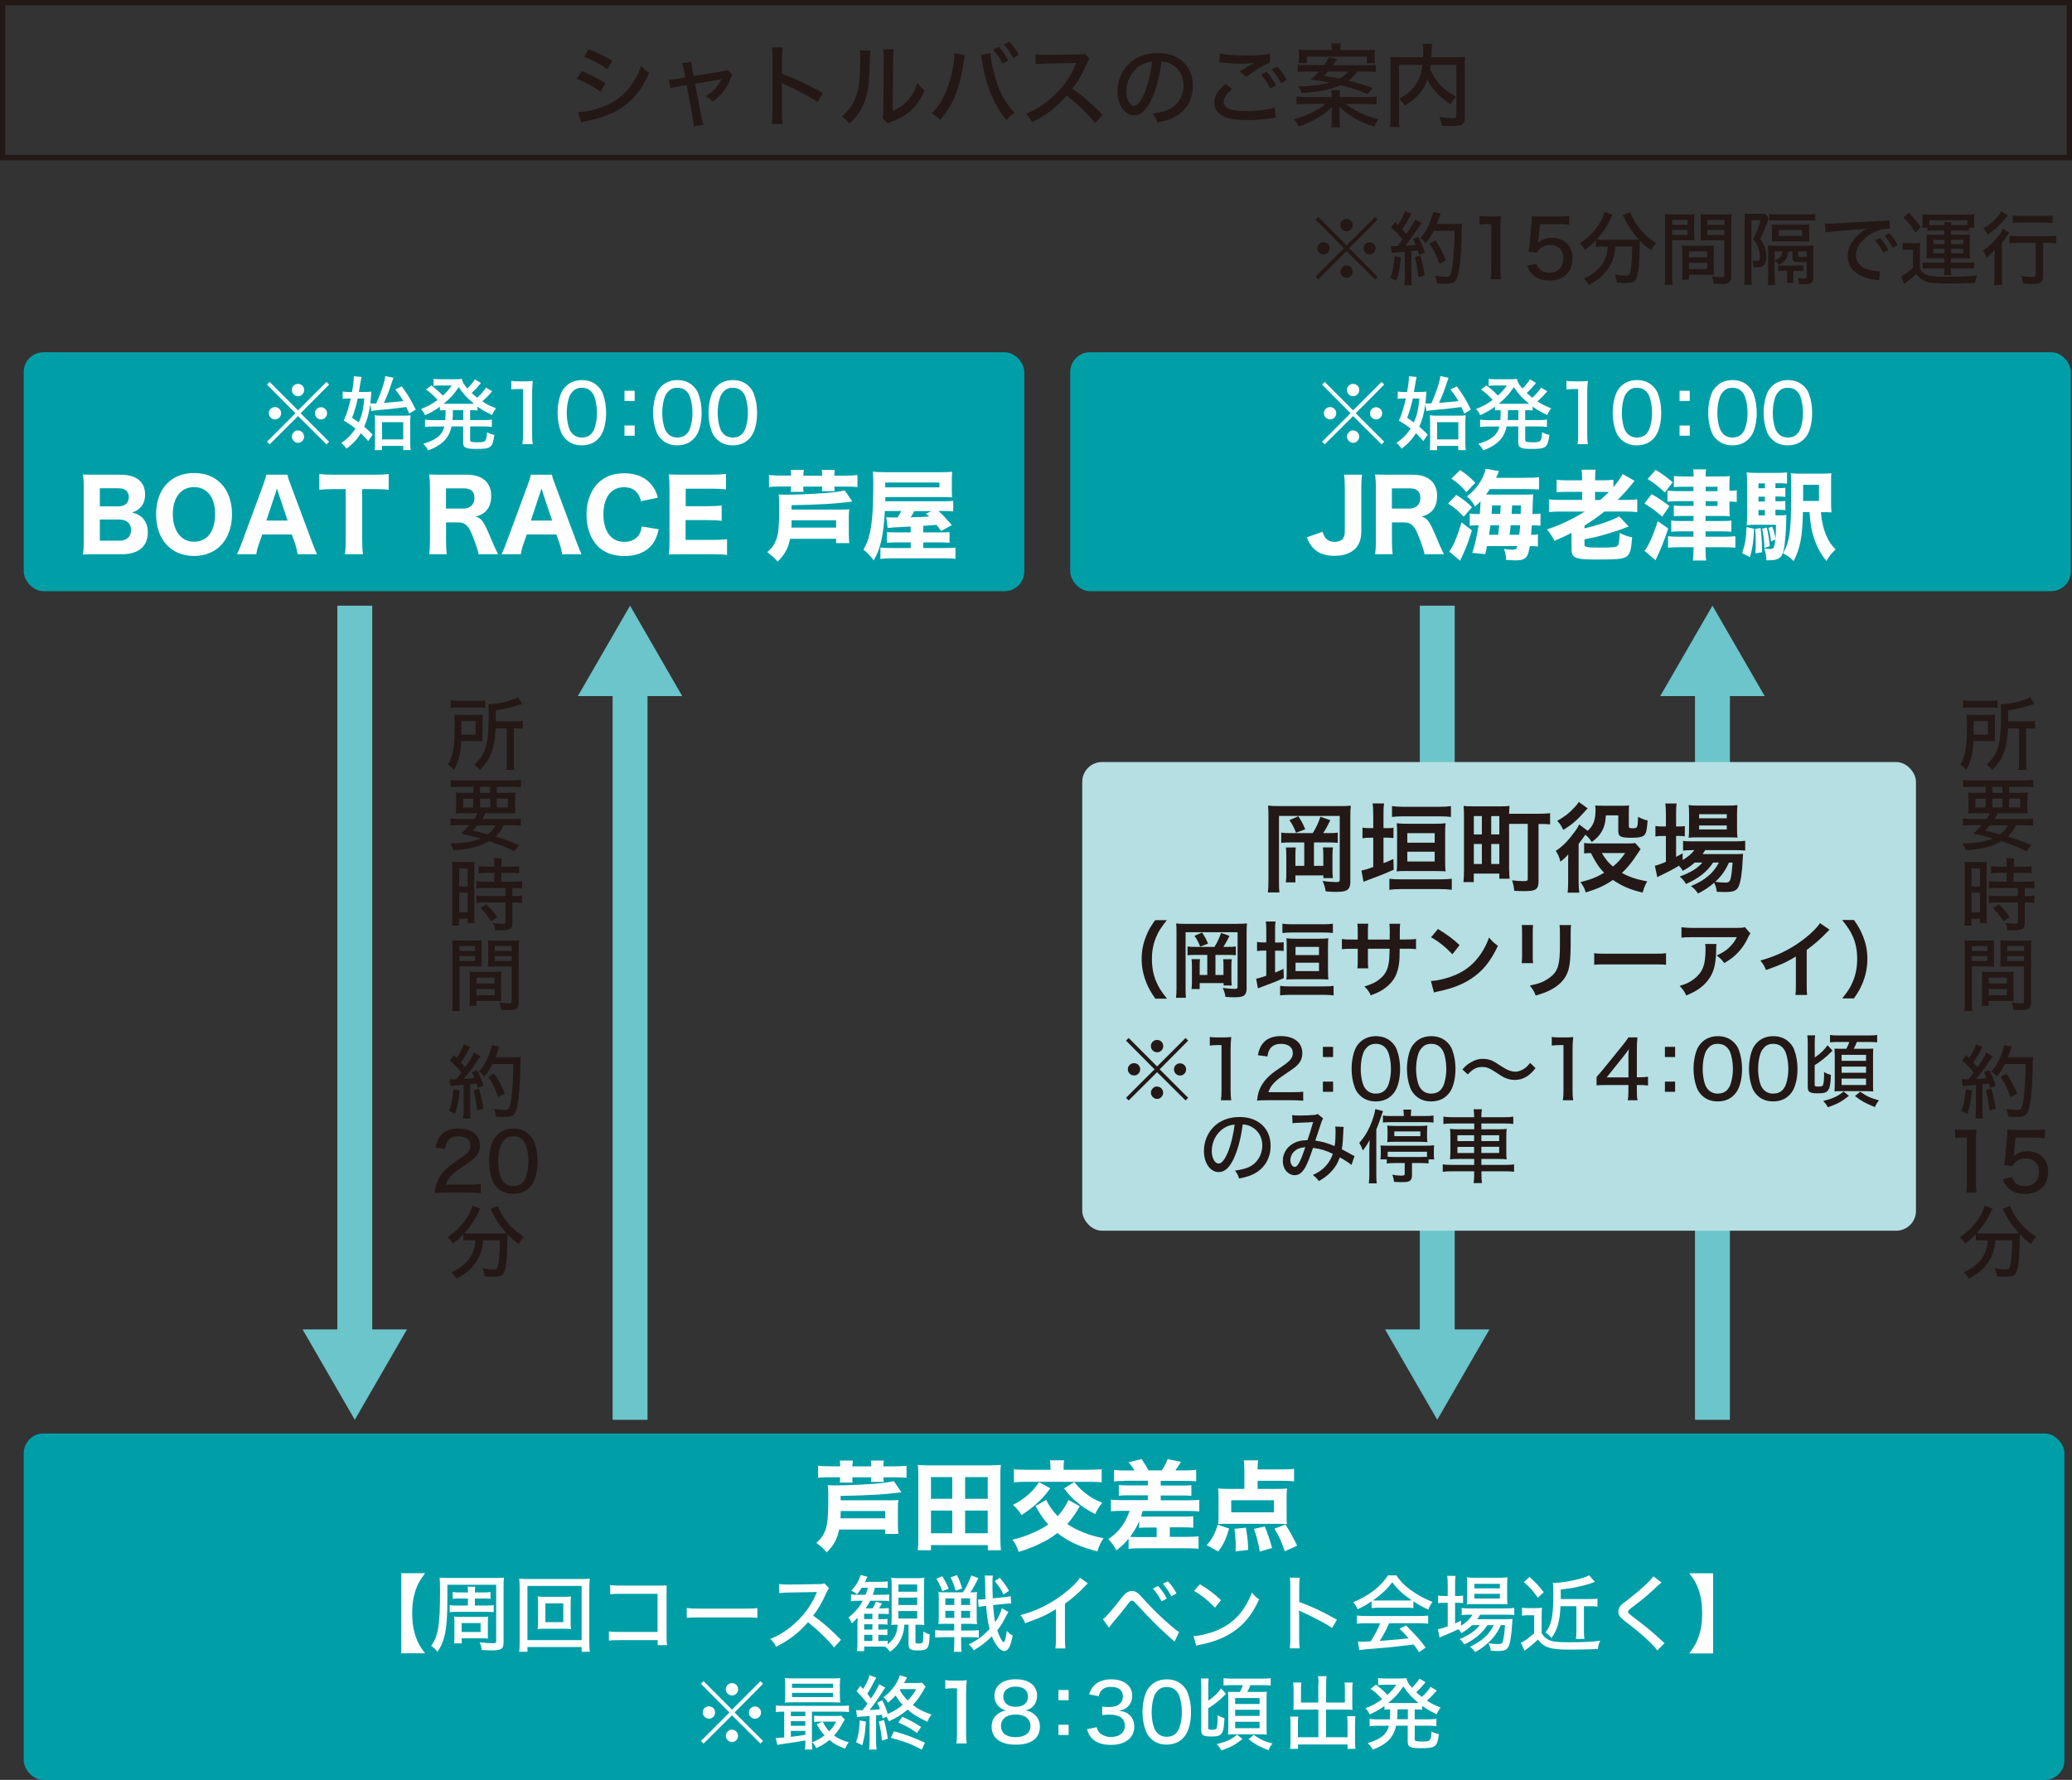 <?xml version="1.0" encoding="UTF-8"?>
<svg id="_レイヤー_2" data-name="レイヤー 2" xmlns="http://www.w3.org/2000/svg" viewBox="0 0 296.79 254.99">
  <rect x="0" y="0" width="296.79" height="254.99" fill="#333333" stroke="none"/>
  <defs>
    <style>
      .cls-1 {
        stroke: #6bc5cb;
        stroke-width: 5px;
      }

      .cls-1, .cls-2 {
        fill: none;
        stroke-miterlimit: 10;
      }

      .cls-2 {
        stroke: #231815;
        stroke-width: .76px;
      }

      .cls-3 {
        fill: #6bc5cb;
      }

      .cls-3, .cls-4, .cls-5, .cls-6, .cls-7 {
        stroke-width: 0px;
      }

      .cls-4 {
        fill: #231815;
      }

      .cls-5 {
        fill: #b5dfe2;
      }

      .cls-6 {
        fill: #009fa8;
      }

      .cls-7 {
        fill: #fff;
      }
    </style>
  </defs>
  <g id="_レイヤー_1-2" data-name="レイヤー 1">
    <g>
      <path class="cls-4" d="m83.33,10.19c1.29.52,2.28,1.03,3.39,1.74l-.69,1.21c-1-.74-2.15-1.35-3.43-1.85l.73-1.11Zm-.49,5.86c.94,0,2.31-.31,3.65-.82,1.57-.6,2.78-1.51,3.81-2.87.73-.95,1.14-1.74,1.53-2.9.46.48.62.62,1.14.97-.66,1.56-1.31,2.59-2.26,3.6-1.39,1.47-3.04,2.38-5.49,3.04-.23.06-.73.17-1.49.34-.25.05-.31.06-.52.13l-.38-1.5Zm1.5-9c1.27.51,2.25.99,3.37,1.66l-.71,1.2c-1.05-.74-2.29-1.39-3.35-1.77l.7-1.09Z"/>
      <path class="cls-4" d="m97.98,10.15c-.09-.53-.13-.66-.27-1.09l1.31-.2c.03.43.04.48.16,1.12l.17.92,3.84-.64c.55-.09.74-.13.99-.23l.75.68c-.12.18-.17.27-.31.61-.57,1.4-1.33,2.35-2.54,3.24-.39-.4-.55-.52-1.01-.77.99-.6,1.59-1.21,2.16-2.2l.14-.26c-.1.04-.26.06-.43.09l-3.38.57.85,4.46q.19.97.34,1.42l-1.39.25c-.01-.47-.04-.64-.18-1.46l-.82-4.47-1.03.17c-.53.09-.88.17-1.3.3l-.23-1.25c.47-.01.79-.05,1.3-.13l1.07-.18-.17-.95Z"/>
      <path class="cls-4" d="m110.56,17.76c.06-.56.08-.88.08-1.66v-7.74c0-.9-.01-1.2-.08-1.56h1.53c-.05.42-.08.86-.08,1.59v2.2c1.86.65,3.68,1.51,5.85,2.74l-.75,1.29c-.58-.4-.92-.61-1.61-.99-.99-.53-2.4-1.24-3.11-1.53q-.22-.09-.42-.22,0,.18.03.51c0,.12.01.52.01.65v3.07c0,.69.03,1.18.08,1.66h-1.53Z"/>
      <path class="cls-4" d="m124.67,7.26q-.05.34-.13,2.89c-.09,2.5-.38,3.9-1.07,5.23-.44.86-.94,1.5-1.81,2.34-.39-.52-.57-.69-1.09-1.04,1.03-.83,1.66-1.74,2.09-2.98.39-1.16.56-2.79.56-5.47,0-.55-.01-.73-.04-1.04l1.48.08Zm3.35-.16c-.07.44-.08.65-.08,1.57l-.08,7.21c.99-.42,1.56-.82,2.16-1.5.65-.71,1.09-1.5,1.39-2.47.38.49.52.64,1.03,1.04-.53,1.24-1.18,2.18-2,2.92-.74.66-1.44,1.05-2.78,1.57-.25.09-.39.16-.53.23l-.7-.77c.08-.31.09-.52.1-1.18l.06-7.08v-.31c0-.68-.01-.92-.06-1.26h1.5Z"/>
      <path class="cls-4" d="m138.21,7.9l-.17.96c-.57,3.85-1.53,6.21-3.37,8.31-.52-.51-.69-.64-1.22-.94.78-.77,1.33-1.55,1.87-2.69.57-1.2,1.05-2.86,1.27-4.47.08-.57.12-.96.12-1.44l1.5.27Zm3.65-.27c.04.73.26,1.9.57,3.04.62,2.35,1.52,4.06,2.91,5.52-.55.35-.73.49-1.17,1-.9-1.04-1.57-2.16-2.2-3.64-.58-1.39-1.04-3.09-1.29-4.76-.08-.48-.12-.7-.17-.91l1.34-.26Zm1.21-.92c.61.69.9,1.11,1.35,1.95l-.81.44c-.43-.81-.79-1.35-1.35-1.99l.81-.4Zm1.52-.74c.62.69.9,1.08,1.34,1.9l-.79.46c-.4-.75-.77-1.3-1.33-1.95l.78-.4Z"/>
      <path class="cls-4" d="m156.86,17.64c-1.03-1.3-2.46-2.67-4.06-3.94-1.51,1.7-2.92,2.8-4.97,3.81-.29-.56-.42-.73-.88-1.21,1-.39,1.62-.74,2.61-1.44,2-1.44,3.61-3.43,4.48-5.53q.04-.12.08-.19t.05-.12c-.16.01-.23.01-.4.01l-3.77.07c-.81.01-1.05.03-1.66.1l-.04-1.42c.44.05.77.08,1.34.08h.35l4.33-.06c.62,0,.74-.03,1.03-.13l.73.77c-.16.17-.26.35-.39.66-.62,1.44-1.29,2.59-2.08,3.59,1.64,1.18,2.68,2.09,4.33,3.76l-1.08,1.2Z"/>
      <path class="cls-4" d="m165.02,14.04c-.75,1.72-1.55,2.47-2.56,2.47-1.38,0-2.39-1.44-2.39-3.42,0-1.39.49-2.7,1.4-3.71,1.07-1.17,2.56-1.78,4.37-1.78,3.03,0,5.02,1.86,5.02,4.67,0,2.17-1.14,3.91-3.09,4.72-.61.25-1.12.39-2,.56-.19-.6-.31-.82-.66-1.27,1.01-.16,1.6-.3,2.16-.53,1.39-.6,2.26-1.96,2.26-3.54,0-1.35-.64-2.43-1.78-3.04-.44-.23-.79-.32-1.39-.36-.23,1.94-.7,3.83-1.33,5.24Zm-1.78-4.6c-1.18.79-1.91,2.18-1.91,3.67,0,1.13.49,2.03,1.12,2.03.47,0,.95-.57,1.46-1.75.51-1.2.95-3.02,1.12-4.56-.72.08-1.22.25-1.78.62Z"/>
      <path class="cls-4" d="m176.5,12.75c-.84.69-1.21,1.25-1.21,1.83,0,.53.34.9,1.01,1.1.46.14,1.31.23,2.3.23,1.57,0,3.18-.22,3.98-.53l.13,1.48c-.21.01-.27.03-.51.06-1.37.21-2.41.29-3.51.29-1.35,0-2.47-.14-3.15-.42-1.07-.4-1.6-1.1-1.6-2.07s.47-1.74,1.6-2.7l.95.72Zm-1.73-5.11c.75.21,2.01.31,3.54.31,1.77,0,2.74-.06,3.55-.25l.06,1.22c-.81.34-2.11,1.14-3.39,2.08l-.94-.75c.82-.53,1-.64,1.46-.91.14-.08.18-.1.34-.2l.26-.14c-.68.09-1.21.13-1.9.13-.81,0-1.9-.07-2.63-.16-.23-.04-.27-.04-.46-.04l.1-1.3Zm6.66,2.64c.61.69.9,1.11,1.35,1.95l-.81.44c-.43-.81-.79-1.35-1.35-1.99l.81-.4Zm1.52-.74c.62.69.9,1.08,1.34,1.9l-.79.46c-.4-.75-.77-1.3-1.33-1.95l.78-.4Z"/>
      <path class="cls-4" d="m195.71,13.92c.62,0,1.01-.03,1.47-.08v1.13c-.43-.05-.85-.08-1.47-.08h-2.95c1.35,1.05,2.79,1.72,4.72,2.17-.25.29-.43.6-.65,1.08-2.08-.65-3.52-1.47-4.98-2.81.03.51.04.96.04,1.17v.57c0,.56.03.97.06,1.17h-1.27c.06-.33.08-.62.08-1.17v-.56c0-.17.01-.78.03-1.17-1.2,1.18-2.64,2.04-4.76,2.79-.22-.46-.39-.71-.7-1.04,1.31-.36,2.18-.71,3.2-1.29.55-.3.88-.53,1.33-.92h-2.68c-.62,0-1,.01-1.46.08v-1.13c.43.05.84.08,1.44.08h3.6v-.12c0-.36-.01-.56-.06-.87h1.26c-.05.29-.06.49-.06.87v.12h3.82Zm-1.27-3.67c-.47.62-.74.91-1.3,1.31,1.35.33,2.25.6,3.46,1.03l-.72.88c-1.09-.47-2.3-.87-3.83-1.27-1.44.64-3.08.97-5.62,1.13-.13-.39-.23-.61-.47-.95,1.95-.04,3.22-.2,4.49-.56-.73-.14-.92-.17-2.7-.42.56-.47.78-.69,1.2-1.16h-1.68c-.55,0-.97.03-1.38.06v-1.03c.33.05.66.06,1.3.06h2.48c.38-.52.47-.66.71-1.14l1.17.29q-.43.59-.64.86h4.84c.68,0,.94-.01,1.31-.06v1.03c-.38-.04-.78-.06-1.38-.06h-1.25Zm-3.67-3.08c0-.43-.03-.62-.08-.94h1.37c-.07.29-.08.51-.08.94h3.61c.62,0,.95-.01,1.36-.05-.04.26-.05.49-.05.86v.33c0,.3.01.55.04.75h-1.16v-.94h-8.59v.92h-1.16c.03-.22.04-.46.04-.73v-.35c0-.34-.01-.53-.05-.85.44.04.82.05,1.38.05h3.37Zm-.56,3.08c-.23.27-.29.32-.57.61.83.13,1.5.26,2.2.4.57-.31.95-.61,1.29-1.01h-2.91Z"/>
      <path class="cls-4" d="m204.93,9.28c-.04.27-.05.38-.09.61.33.77.71,1.4,1.29,2.08.27.31.73.74,1.18,1.09.34.26.61.44,1.25.81-.34.32-.56.64-.79,1.08-1.52-.99-2.65-2.21-3.32-3.55-.18.53-.39.95-.68,1.38-.61.94-1.3,1.57-2.56,2.35-.17-.33-.42-.62-.79-.98,1.03-.58,1.52-.97,2.05-1.62.74-.9,1.11-1.83,1.27-3.25h-3.35v7.42c0,.78.01,1.17.07,1.51h-1.37c.07-.43.09-.91.09-1.52v-7.33c0-.52-.01-.88-.05-1.22.46.05.81.06,1.42.06h3.29c.01-.35.03-.56.03-.79,0-.52-.03-.78-.09-1.13h1.38c-.04.22-.07.38-.08.66q0,.12-.03.74c-.01.21-.01.38-.03.52h3.42c.65,0,.97-.01,1.42-.06-.04.35-.05.68-.05,1.22v7.45c0,.65-.12.91-.49,1.07-.29.12-.7.17-1.47.17-.42,0-.74-.01-1.35-.05-.07-.53-.13-.81-.33-1.24.66.1,1.18.16,1.74.16.61,0,.69-.04.69-.39v-7.24h-3.67Z"/>
    </g>
    <g>
      <path class="cls-4" d="m196.96,31.08l.37.38-4.08,4.11,4.08,4.08-.37.38-4.08-4.05-4.07,4.05-.38-.38,4.08-4.08-4.08-4.11.38-.38,4.07,4.08,4.08-4.08Zm-6.5,4.48c0,.5-.39.89-.88.89s-.89-.4-.89-.89.39-.87.89-.87.88.39.88.87Zm3.29,3.36c0,.48-.4.89-.87.89s-.89-.43-.89-.89c0-.44.42-.89.81-.89h.03s.01.01.02.01h.02c.48-.01.87.38.87.87Zm.01-6.68c0,.49-.39.89-.88.89s-.89-.4-.89-.89.4-.88.89-.88.88.39.88.88Zm3.28,3.34c0,.48-.39.88-.87.88s-.87-.39-.87-.88.39-.87.87-.87.87.39.87.87Z"/>
      <path class="cls-4" d="m200.66,36.84c-.16,1.63-.3,2.35-.66,3.35l-.86-.4c.36-.92.43-1.27.63-3.08l.89.14Zm-1.48-1.61c.16.02.25.04.46.04.13,0,.22,0,.51-.01.37-.44.46-.55.75-.96-.61-.77-.77-.94-1.63-1.73l.56-.78c.2.22.26.29.4.43.49-.75.91-1.54,1.02-1.97l.94.4c-.08.1-.14.18-.25.41-.31.59-.64,1.14-1.09,1.78q.22.24.6.69c.74-1.08,1.12-1.7,1.27-2.08l.91.52c-.12.14-.18.24-.37.51-.72,1.1-1.46,2.11-2,2.73.84-.06.92-.06,1.52-.13-.12-.3-.18-.44-.38-.84l.73-.3c.4.75.63,1.31.96,2.23l-.82.34c-.08-.32-.12-.43-.18-.63q-.58.07-.92.09v3.69c0,.55.02.86.07,1.21h-1.08c.05-.32.07-.68.07-1.21v-3.6q-1.74.14-1.9.17l-.13-1.01Zm4.27,1.39c.26.96.47,1.92.61,2.85l-.89.24c-.1-.96-.29-2-.51-2.88l.78-.22Zm1.92-3.55c-.37.72-.66,1.17-1.15,1.78-.25-.3-.45-.5-.78-.71.55-.62.99-1.33,1.32-2.16.3-.7.45-1.18.52-1.62l1.08.22c-.08.18-.09.22-.22.6-.14.41-.22.63-.33.92h2.66c.47,0,.69-.01.94-.05q-.05.36-.06,1.9c-.01,1.12-.13,2.99-.24,3.91-.15,1.15-.32,1.89-.55,2.25-.25.4-.67.54-1.6.54-.26,0-.66-.01-1.1-.05-.06-.44-.12-.69-.26-1.09.59.09,1.08.14,1.5.14.54,0,.67-.14.83-.86.24-1.19.4-3.31.42-5.72h-2.96Zm.82,4.73c-.51-1.37-.76-1.89-1.43-2.88l.85-.48c.71,1.07,1.02,1.67,1.51,2.86l-.93.5Z"/>
      <path class="cls-4" d="m211.93,30.93c.32.06.56.07,1.07.07h.92c.51,0,.68-.01,1.08-.06-.07.7-.09,1.24-.09,1.91v5.72c0,.59.02.97.09,1.43h-1.48c.07-.44.09-.85.09-1.43v-6.47h-.58c-.39,0-.71.02-1.1.07v-1.24Z"/>
      <path class="cls-4" d="m220.37,34.3c-.01.12-.03.29-.07.5.56-.51,1.19-.74,2.01-.74s1.61.29,2.15.83.79,1.22.79,2.11c0,1.97-1.28,3.19-3.33,3.19-1.04,0-1.85-.3-2.45-.91-.32-.33-.48-.6-.72-1.2l1.33-.3c.12.33.18.48.35.67.34.4.87.62,1.51.62,1.21,0,2-.81,2-2.03s-.74-1.94-1.96-1.94c-.56,0-1.12.22-1.5.6-.16.15-.22.25-.32.49l-1.21-.12c.1-.67.13-.79.16-1.18l.25-2.76c.03-.28.05-.53.05-.71v-.21c-.01-.06-.01-.15-.01-.25.35.03.6.05,1.22.05h2.65c.74,0,.99-.01,1.5-.09v1.28c-.48-.07-.89-.09-1.5-.09h-2.69l-.22,2.21Z"/>
      <path class="cls-4" d="m229.64,35.31c-.4,0-.75.02-1.06.06v-.93c-.53.56-.9.89-1.52,1.35-.18-.31-.41-.6-.76-.92,1.42-.95,2.38-2.01,3.07-3.32.28-.52.4-.86.46-1.19l1.17.43c-.1.15-.17.28-.32.59-.51,1.08-1.09,1.96-1.97,2.92.25.04.58.05.93.05h4.05c.46,0,.71-.01,1.06-.04-.85-.91-1.53-1.9-2.06-3.01-.06-.12-.18-.36-.25-.48l1.08-.41c.08.29.18.54.44.99.79,1.42,1.82,2.5,3.27,3.43-.28.29-.47.55-.74,1.02-.69-.52-1.08-.85-1.6-1.38q-.01.2-.02.71c-.02,2.51-.2,4.19-.49,4.77-.23.44-.6.59-1.46.59-.29,0-.52-.01-1.32-.06-.05-.43-.11-.67-.28-1.14.6.1,1.12.16,1.48.16.44,0,.55-.06.64-.29.13-.37.21-.93.28-1.88.05-.58.07-1.17.07-1.63v-.38h-2.41c-.09,1.23-.34,2.06-.9,2.97-.63,1.05-1.56,1.85-2.92,2.53-.18-.37-.34-.58-.69-.93.7-.29,1.2-.59,1.77-1.09.84-.71,1.37-1.66,1.58-2.76.04-.22.06-.33.08-.71h-.67Z"/>
      <path class="cls-4" d="m239.51,39.44c0,.68.02,1.07.07,1.37h-1.14c.05-.33.07-.69.07-1.37v-7.48c0-.6-.01-.92-.05-1.29.31.03.61.05,1.18.05h1.89c.59,0,.85-.01,1.17-.05-.02.36-.03.63-.03,1.08v1.64c0,.5.01.78.03,1.05-.31-.02-.67-.03-1.1-.03h-2.09v5.03Zm0-7.24h2.22v-.7h-2.22v.7Zm0,1.45h2.22v-.71h-2.22v.71Zm5.96,4.72c0,.44.01.74.04,1.02-.35-.02-.67-.03-1.13-.03h-2.45v.7h-1.01c.05-.33.06-.66.06-1.12v-2.72c0-.41-.01-.74-.03-1.06.31.03.61.05,1.09.05h2.38c.49,0,.78-.01,1.09-.05-.02.31-.04.61-.04,1.06v2.14Zm-3.54-1.51h2.6v-.84h-2.6v.84Zm0,1.69h2.6v-.9h-2.6v.9Zm6.07.97c0,.9-.3,1.15-1.42,1.15-.25,0-.91-.02-1.1-.03-.07-.45-.13-.67-.28-1.04.6.08,1.01.12,1.31.12.39,0,.48-.06.48-.31v-4.99h-2.3c-.44,0-.79.01-1.1.03.02-.31.03-.61.03-1.05v-1.64c0-.39-.01-.75-.03-1.08.31.03.59.05,1.17.05h2.08c.6,0,.89-.01,1.21-.05-.05.44-.06.72-.06,1.28v7.57Zm-3.43-7.32h2.43v-.7h-2.43v.7Zm0,1.45h2.43v-.71h-2.43v.71Z"/>
      <path class="cls-4" d="m249.91,31.59c0-.44-.01-.68-.04-.99.21.02.41.04.81.04h1.39c.36,0,.56-.01.77-.05l.53.7c-.06.1-.1.21-.16.38-.41,1.13-.7,1.79-1.1,2.55.66.86.89,1.53.89,2.6,0,.7-.21,1.17-.58,1.33-.23.1-.58.16-.96.16h-.28c-.01-.45-.05-.64-.2-.98.23.04.45.05.62.05.37,0,.47-.15.47-.72,0-.48-.13-1.01-.36-1.48-.14-.29-.26-.48-.6-.89.48-.92.82-1.75,1.08-2.74h-1.32v7.94c0,.53.02.99.06,1.31h-1.1c.05-.33.07-.82.07-1.35v-7.87Zm4.3,7.95c0,.55.01.97.06,1.3h-1.06c.03-.35.06-.76.06-1.39v-3.24c0-.5-.01-.77-.05-1.05.3.03.63.05,1.02.05h4.5c.55,0,.84-.01,1.05-.05-.04.32-.05.59-.05,1.04v3.55c0,.76-.26.97-1.22.97-.29,0-.47-.01-.84-.03-.04-.4-.08-.59-.21-.89.39.08.67.1.95.1s.36-.04.36-.24v-2.12c-.31.01-.56.01-.96.01-.85,0-1.07-.12-1.07-.6v-.92h-.59c-.07.51-.1.63-.24.9-.23.45-.51.69-1.13,1.01-.2-.28-.38-.46-.6-.6v2.2Zm5.82-7.92c-.32-.03-.71-.05-1.24-.05h-4.3c-.48,0-.76.01-1.05.05v-.97c.29.05.6.06,1.23.06h4.12c.61,0,.94-.02,1.24-.07v.98Zm-.89,2.15c0,.4.01.6.03.83-.23-.02-.44-.03-.86-.03h-3.66c-.45,0-.7.01-.87.03.02-.13.03-.48.03-.79v-.86c0-.35-.01-.6-.05-.79.28.03.41.03.89.03h3.6c.49,0,.68-.01.92-.03-.02.23-.03.44-.03.83v.79Zm-4.94,2.25v1.29c.34-.14.43-.17.59-.3.33-.25.47-.51.54-.99h-1.13Zm1.35,2.78c-.47,0-.61,0-.85.04v-.84c.25.03.48.05.85.05h1.91c.37,0,.53-.01.85-.05v.84c-.24-.04-.37-.04-.86-.04h-.58v.93c0,.46.01.59.03.79h-.96c.04-.22.05-.4.05-.85v-.88h-.45Zm-.77-5h3.37v-.85h-3.37v.85Zm4,2.22h-1.21v.55c0,.21.07.24.52.24.18,0,.47,0,.69-.01v-.78Z"/>
      <path class="cls-4" d="m261.41,32.04c.18.01.32.01.45.01.21,0,.38-.01.66-.02,1.32-.08,4.08-.24,6.79-.37.79-.03,1.14-.07,1.33-.12l.08,1.22c-.08-.01-.15-.01-.2-.01-.64,0-1.45.21-2.15.55-1.56.78-2.53,2.02-2.53,3.27,0,.91.58,1.65,1.57,1.98.53.17,1.29.32,1.69.32.05,0,.12,0,.21-.01l-.17,1.3c-.15-.02-.2-.04-.38-.06-1.25-.18-1.92-.4-2.61-.82-.97-.59-1.48-1.51-1.48-2.61s.51-2.11,1.51-3.04c.45-.44.72-.61,1.38-.92-.81.12-1.27.16-2.49.24-2,.14-2.98.24-3.58.36l-.07-1.28Zm7.88,2.05c.54.61.79.98,1.2,1.73l-.71.39c-.38-.71-.7-1.2-1.2-1.76l.71-.36Zm1.35-.66c.55.61.79.95,1.19,1.68l-.7.4c-.36-.67-.68-1.15-1.17-1.73l.69-.36Z"/>
      <path class="cls-4" d="m272.52,34.78c.29.05.48.06.91.06h.75c.33,0,.59-.01.88-.06-.05.36-.06.62-.06,1.24v2.45c.26.47.45.67.86.85.53.24,1.18.33,2.53.33,2.37,0,3.67-.05,4.82-.18-.2.47-.25.68-.32,1.06-1.51.06-2.46.08-3.69.08-.74,0-1.71-.02-2.13-.06-1.23-.08-1.96-.45-2.59-1.31-.51.48-.84.77-1.24,1.07-.22.15-.3.21-.47.37l-.49-1.08c.48-.22,1.02-.61,1.73-1.23v-2.6h-.67c-.33,0-.52.01-.81.06v-1.05Zm.9-4.29c.83.86,1.1,1.18,1.7,2.05l-.77.8c-.61-.99-1.01-1.5-1.71-2.16l.78-.69Zm3.55,2.54c-.38,0-.62.01-.89.05v-.46h-.74c.03-.25.05-.41.05-.7v-.49c0-.28-.01-.52-.05-.74.35.03.61.05,1.1.05h5.29c.46,0,.74-.01,1.08-.05-.03.23-.05.41-.05.72v.47c0,.31.01.53.05.74h-.77v.46c-.28-.03-.46-.05-.86-.05h-1.73v.6h1.82c.45,0,.62-.01.92-.03-.04.26-.05.46-.05.8v1.83c0,.37.01.54.05.81-.36-.02-.58-.03-.93-.03h-1.81v.62h2.37c.46,0,.68-.01.94-.06v.93c-.31-.05-.52-.06-.97-.06h-2.35c0,.36.02.73.06.97h-1.05c.03-.23.06-.58.06-.97h-2.16c-.4,0-.64.01-.94.06v-.93c.28.03.59.06.93.06h2.17v-.62h-1.66c-.4,0-.6.01-.91.03.04-.26.04-.37.04-.81v-1.83c0-.46,0-.54-.04-.8.28.02.5.03.91.03h1.66v-.6h-1.57Zm1.57-.78c0-.2-.01-.32-.05-.45h1.04c-.05.18-.06.3-.06.45h1.81c.26,0,.36,0,.53-.01v-.68h-5.44v.67c.2.02.3.02.56.02h1.61Zm-1.6,2.11v.6h1.6v-.6h-1.6Zm0,1.29v.62h1.6v-.62h-1.6Zm2.53-.69h1.75v-.6h-1.75v.6Zm0,1.31h1.75v-.62h-1.75v.62Z"/>
      <path class="cls-4" d="m285.7,37.15c0-.48,0-.61.02-1.35-.35.42-.69.75-1.15,1.09-.15-.43-.29-.69-.53-.99.85-.56,1.58-1.25,2.24-2.12.29-.38.47-.68.61-1.01l.93.59c-.12.14-.2.25-.37.51-.26.39-.42.6-.7.94v4.59c0,.61.02,1.06.07,1.43h-1.21c.05-.35.08-.84.08-1.44v-2.24Zm1.9-6.26c-.08.09-.12.14-.2.24-.81,1.01-1.55,1.7-2.69,2.47-.2-.38-.36-.59-.64-.86.79-.46,1.29-.85,1.84-1.44.38-.41.6-.7.75-1.05l.94.63Zm1.61,3.9c-.54,0-1.05.02-1.36.07v-1.09c.3.05.81.07,1.36.07h3.96c.62,0,1.06-.02,1.35-.07v1.09c-.33-.05-.8-.07-1.32-.07h-.55v4.76c0,.88-.33,1.12-1.53,1.12-.41,0-.82-.01-1.35-.05-.06-.44-.12-.7-.28-1.08.64.09,1.17.14,1.59.14.44,0,.52-.05.52-.29v-4.6h-2.38Zm-.9-3.92c.3.05.71.07,1.28.07h3.15c.55,0,.92-.02,1.27-.07v1.08c-.39-.05-.79-.07-1.24-.07h-3.18c-.47,0-.92.02-1.28.07v-1.08Z"/>
    </g>
    <g>
      <rect class="cls-6" x="3.4" y="50.46" width="143.32" height="34.23" rx="2.83" ry="2.83"/>
      <g>
        <path class="cls-7" d="m13.81,79.4c-.92,0-1.33.01-1.92.04.08-.62.11-1.02.11-1.97v-7.61c0-.7-.03-1.26-.11-1.89.7.04.85.04,1.91.04h3.49c2.23,0,3.49,1.01,3.49,2.82,0,.88-.27,1.53-.8,2-.28.27-.53.39-1.05.59.64.17.99.34,1.36.66.59.53.88,1.25.88,2.18,0,2.02-1.33,3.14-3.73,3.14h-3.63Zm3.17-6.86c.92,0,1.47-.5,1.47-1.32s-.52-1.27-1.49-1.27h-2.66v2.59h2.68Zm-2.68,4.92h2.79c1.06,0,1.68-.56,1.68-1.53s-.62-1.5-1.71-1.5h-2.76v3.03Z"/>
        <path class="cls-7" d="m31.62,69.23c1.05,1.04,1.61,2.61,1.61,4.44,0,3.61-2.16,5.98-5.44,5.98s-5.43-2.34-5.43-5.97,2.13-5.91,5.43-5.91c1.58,0,2.86.48,3.82,1.46Zm-.8,4.45c0-1.37-.36-2.44-1.04-3.11-.52-.52-1.2-.79-1.99-.79-1.86,0-3.04,1.5-3.04,3.87s1.18,3.96,3.05,3.96,3.01-1.5,3.01-3.94Z"/>
        <path class="cls-7" d="m42.64,79.4c-.1-.57-.22-1.06-.36-1.48l-.48-1.36h-4.23l-.48,1.36c-.22.63-.31,1.01-.38,1.48h-2.77c.22-.42.42-.88.71-1.68l3.05-8.25c.25-.7.36-1.06.45-1.46h3.01c.08.36.17.66.48,1.46l3.08,8.25c.27.71.52,1.33.69,1.68h-2.77Zm-2.76-8.78c-.04-.13-.1-.27-.21-.64-.08.29-.1.36-.2.64l-1.32,3.96h3.05l-1.33-3.96Z"/>
        <path class="cls-7" d="m51.88,77.44c0,.8.03,1.36.11,1.96h-2.58c.08-.6.11-1.15.11-1.96v-7.37h-1.78c-.84,0-1.44.03-2,.1v-2.26c.56.07,1.18.1,1.99.1h5.83c.98,0,1.54-.03,2.12-.1v2.26c-.57-.07-1.11-.1-2.12-.1h-1.68v7.37Z"/>
        <path class="cls-7" d="m68.55,79.4c-.04-.38-.21-.91-.7-2.23-.39-1.02-.63-1.51-.95-1.83-.32-.35-.73-.5-1.25-.5h-1.76v2.59c0,.9.03,1.37.11,1.97h-2.52c.08-.62.11-1.02.11-1.96v-7.54c0-.81-.03-1.25-.11-1.93.59.03,1.08.04,1.93.04h3.49c2.2,0,3.46,1.12,3.46,3.04,0,.94-.27,1.68-.77,2.19-.38.36-.71.55-1.46.76.9.28,1.15.64,2.31,3.43.29.71.45,1.04.9,1.97h-2.79Zm-2.16-6.54c.95,0,1.57-.6,1.57-1.53s-.52-1.37-1.53-1.37h-2.55v2.9h2.51Z"/>
        <path class="cls-7" d="m80.53,79.4c-.1-.57-.22-1.06-.36-1.48l-.48-1.36h-4.23l-.48,1.36c-.22.63-.31,1.01-.38,1.48h-2.77c.22-.42.42-.88.71-1.68l3.05-8.25c.25-.7.36-1.06.45-1.46h3.01c.08.36.17.66.48,1.46l3.08,8.25c.27.71.52,1.33.69,1.68h-2.77Zm-2.76-8.78c-.04-.13-.1-.27-.21-.64-.08.29-.1.36-.2.64l-1.32,3.96h3.05l-1.33-3.96Z"/>
        <path class="cls-7" d="m91.81,71.78c-.14-.5-.25-.77-.46-1.06-.42-.62-1.09-.92-1.96-.92-.8,0-1.48.27-1.97.79-.64.67-.99,1.75-.99,3.1,0,2.45,1.13,3.94,3.01,3.94.88,0,1.61-.34,2.05-.95.22-.34.34-.63.43-1.25l2.44.39c-.28,1.12-.55,1.71-1.05,2.31-.83.99-2.18,1.53-3.85,1.53s-2.96-.5-3.87-1.44c-1.02-1.05-1.58-2.66-1.58-4.51s.6-3.5,1.74-4.59c.91-.87,2.16-1.32,3.67-1.32,1.75,0,3.11.6,3.99,1.76.41.53.62.98.81,1.74l-2.4.5Z"/>
        <path class="cls-7" d="m104.14,79.5c-.52-.07-1.04-.1-1.95-.1h-4.48c-.95,0-1.34.01-1.92.04.08-.56.11-1.05.11-1.95v-7.61c0-.8-.03-1.26-.11-1.92.57.03.94.04,1.91.04h4.34c.76,0,1.23-.03,1.95-.1v2.21c-.59-.07-1.06-.1-1.95-.1h-3.82v2.51h3.19c.78,0,1.3-.03,1.96-.1v2.19c-.6-.07-1.04-.1-1.96-.1h-3.21v2.84h4.01c.87,0,1.32-.03,1.93-.1v2.23Z"/>
        <path class="cls-7" d="m113.17,77.18c-.28,1.39-.73,2.21-1.78,3.28-.41-.49-.8-.84-1.49-1.36.59-.53.83-.83,1.08-1.33.32-.62.48-1.25.55-2.23.06-.71.08-1.58.08-2.46v-1.02c0-.36-.03-.79-.07-1.22.67.03.81.03,1.2.03,1.76,0,5.13-.17,6.64-.34.67-.07,1.26-.18,1.61-.29l1.09,1.61c-2.24.31-4.82.46-8.7.52v.63h6.98c.73,0,.95,0,1.29-.04-.06.36-.07.7-.07,1.19v2.33c0,.52.03.92.07,1.33h-1.89v-.62h-6.6Zm.15-9.11c0-.28-.01-.5-.06-.76h1.88c-.04.25-.07.48-.07.76v.07h2.7v-.07c0-.25-.03-.5-.06-.76h1.86c-.03.25-.06.48-.06.76v.07h1.6c.73,0,1.19-.03,1.71-.08v1.72c-.53-.06-.92-.07-1.71-.07h-1.6c0,.25.03.43.06.66h-1.85c.03-.22.03-.29.04-.66h-2.7v.08c0,.29.01.48.04.67h-1.85c.04-.21.06-.45.06-.66v-.1h-1.51c-.78,0-1.19.01-1.65.07v-1.72c.49.06.94.08,1.65.08h1.51v-.07Zm.07,6.47c0,.43-.01.59-.03,1.04h6.4v-1.04h-6.37Z"/>
        <path class="cls-7" d="m126.74,73.21c-.1,1.75-.2,2.69-.43,3.89-.27,1.3-.56,2.12-1.16,3.18-.5-.67-.87-1.05-1.47-1.55.46-.8.69-1.37.91-2.35.35-1.51.5-3.73.5-6.99,0-.88-.01-1.32-.08-1.82.5.06,1.01.08,1.91.08h7.89c.73,0,1.12-.01,1.57-.07-.03.46-.04.63-.04,1.19v1.42c0,.52,0,.67.04,1.06-.48-.03-.91-.04-1.54-.04h-8.03v.6s8.12,0,8.12,0c.87,0,1.2-.01,1.61-.06v1.51c-.45-.04-.73-.06-1.43-.06h-.69c.66.6.95.91,1.92,2.02l-1.53.85c-.34-.45-.43-.57-.67-.88-.74.06-1.37.1-1.89.14v.94h2.4c.84,0,1.06-.01,1.36-.04v1.53c-.45-.04-.83-.06-1.39-.06h-2.37v.81h2.94c.94,0,1.27-.01,1.67-.06v1.61c-.49-.07-.95-.08-1.91-.08h-7.02c-.81,0-1.36.03-1.82.08v-1.61c.41.04.8.06,1.62.06h2.72v-.81h-1.98c-.59,0-.98.01-1.43.06v-1.53c.38.03.62.04,1.44.04h1.96v-.84q-2.98.15-3.29.2l-.2-1.54c.31.04.45.04.94.04h.67c.25-.36.36-.56.55-.92h-2.38Zm7.83-3.39v-.7h-7.77v.7h7.77Zm-3.59,3.39c-.22.42-.32.56-.55.9q1.5-.03,2.66-.11c-.17-.17-.24-.24-.48-.43l.84-.35h-2.48Z"/>
      </g>
    </g>
    <g>
      <rect class="cls-6" x="153.3" y="50.46" width="143.32" height="34.23" rx="2.83" ry="2.83"/>
      <g>
        <path class="cls-7" d="m195.1,68.01c-.08.57-.11.99-.11,1.93v6.15c0,1.11-.27,1.89-.84,2.49-.69.69-1.71,1.05-3,1.05-1.36,0-2.4-.39-3.11-1.18-.36-.41-.56-.74-.85-1.47l2.25-.8c.21.66.39.95.74,1.18.24.17.62.27,1,.27.48,0,.91-.15,1.13-.41.22-.24.32-.6.32-1.13v-6.13c0-.94-.03-1.36-.11-1.95h2.58Z"/>
        <path class="cls-7" d="m204.04,79.4c-.04-.38-.21-.91-.7-2.23-.39-1.02-.63-1.51-.95-1.83-.32-.35-.73-.5-1.25-.5h-1.76v2.59c0,.9.03,1.37.11,1.97h-2.52c.08-.62.11-1.02.11-1.96v-7.54c0-.81-.03-1.25-.11-1.93.59.03,1.08.04,1.93.04h3.49c2.2,0,3.46,1.12,3.46,3.04,0,.94-.27,1.68-.77,2.19-.38.36-.71.55-1.46.76.9.28,1.15.64,2.31,3.43.29.71.45,1.04.9,1.97h-2.79Zm-2.16-6.54c.95,0,1.57-.6,1.57-1.53s-.52-1.37-1.53-1.37h-2.55v2.9h2.51Z"/>
        <path class="cls-7" d="m208.59,70.9c.98.6,1.54,1.05,2.26,1.76l-1.19,1.37c-.77-.85-1.25-1.25-2.24-1.89l1.18-1.25Zm2.24,5.07c-.55,1.85-.83,2.55-1.69,4.36l-1.57-1.33c.5-.52,1.21-2.17,1.77-4.17l1.5,1.15Zm-1.68-8.63c.9.6,1.47,1.09,2.17,1.82l-1.27,1.34c-.78-.9-1.34-1.4-2.16-1.93l1.26-1.23Zm9.2,1.11c1.08,0,1.51-.01,2.1-.1v1.78c-.41-.04-.85-.06-1.88-.06h-5.17c-.2.29-.32.49-.53.79h5.29c.67,0,1.15-.01,1.48-.04-.07.39-.07.6-.14,2.82.62,0,.79-.01,1.16-.07v1.75c-.41-.06-.73-.07-1.11-.07h-.13q-.04.57-.11,1.37c.53,0,.69-.01.98-.07v1.74c-.34-.04-.59-.06-1.04-.06h-.11c-.28,1.71-.63,2.05-2.1,2.05-.21,0-.73-.03-1.3-.07-.03-.67-.1-1.05-.32-1.57.42.07.85.11,1.22.11.49,0,.57-.06.71-.52h-4.36c-.08.46-.11.6-.24,1.15l-1.86-.17c.39-1.23.66-2.37.9-3.96h-.27c-.38,0-.64.01-1,.07v-1.75c.43.06.69.07,1.29.07h.15c.08-.94.1-1.28.11-1.82-.24.25-.39.39-.79.74-.34-.62-.66-1.02-1.15-1.44.91-.74,1.34-1.22,1.85-2.02.42-.67.69-1.3.83-1.95l1.91.35q-.08.18-.29.66c-.06.11-.08.17-.14.29h4.03Zm-4.86,6.79q-.06.46-.2,1.37h1.3c.06-.41.08-.6.15-1.37h-1.26Zm1.4-1.61c.04-.56.04-.62.07-1.23h-1.23c-.03.62-.04.79-.08,1.23h1.25Zm1.5,1.61c-.07.71-.1.95-.17,1.37h1.4c.06-.49.08-.88.13-1.37h-1.36Zm1.43-1.61c.01-.59.03-1,.03-1.23h-1.26l-.07,1.23h1.3Z"/>
        <path class="cls-7" d="m223.61,73.28c-.76,0-1.23.03-1.74.08v-1.82c.43.06.92.08,1.74.08h3.01v-1.16h-2.03c-.74,0-1.25.01-1.62.06v-1.79c.41.06.88.08,1.65.08h2v-.32c0-.57-.03-.83-.08-1.2h2.02c-.07.36-.08.64-.08,1.23v.29h1.08c.64,0,1.11-.03,1.54-.08v1.06c.64-.76,1.04-1.32,1.32-1.88l1.72.98c-.17.18-.17.2-.53.64-.66.8-1.25,1.44-1.91,2.09h1.18c.76,0,1.19-.03,1.64-.08v1.82c-.53-.06-1-.08-1.72-.08h-2.97c-.94.74-1.78,1.33-2.87,2.02v.39c1.86-.41,4.08-1.18,4.97-1.72l1.36,1.46q-.11.06-.31.11t-.46.18c-.56.22-1.75.6-2.62.85-1.19.34-1.34.38-2.94.7v.7c0,.43.21.48,2.45.48,1.56,0,2.1-.06,2.3-.27.18-.2.25-.6.28-1.83.63.32,1.09.49,1.79.63-.14,1.89-.31,2.44-.85,2.79-.48.31-1.37.39-4.15.39-3.22,0-3.68-.2-3.68-1.61v-2.21c-.94.48-1.39.69-2.45,1.15-.31-.66-.57-1.06-1.08-1.64,1.92-.63,3.64-1.44,5.42-2.56h-3.36Zm5.6-1.65c.52-.45.85-.77,1.25-1.15-.31-.01-.42-.01-.77-.01h-1.22v1.16h.74Z"/>
        <path class="cls-7" d="m236.58,70.79c1.18.69,1.61.98,2.55,1.71l-1.04,1.51c-1.04-.9-1.34-1.12-2.55-1.88l1.04-1.34Zm2.37,4.92c-.5,1.57-1.19,3.29-1.82,4.55l-1.58-1.36c.52-.55,1.27-2.21,1.9-4.24l1.5,1.05Zm-1.81-8.4c.99.6,1.55,1.01,2.46,1.78l-1.13,1.46c-.85-.81-1.5-1.32-2.46-1.93l1.13-1.3Zm5.45,2.42h-1.49c-.57,0-.91.01-1.33.06v-1.6c.42.04.85.07,1.39.07h1.43c0-.56-.01-.76-.07-1.02h1.86c-.06.28-.07.46-.07,1.02h2.31c.56,0,.85-.01,1.16-.06-.04.32-.06.74-.06,1.05v1.05h.11c.39,0,.62-.01.94-.07v1.68c-.31-.04-.56-.06-.95-.06h-.1v.9c0,.6.01.84.06,1.22-.34-.04-.63-.06-1.15-.06h-2.33v.73h2.24c.71,0,1.09-.01,1.46-.07v1.61c-.38-.04-.77-.06-1.43-.06h-2.27v.77h2.65c.7,0,1.23-.03,1.62-.07v1.64c-.49-.04-.98-.07-1.65-.07h-2.62v.34c0,.59.03,1.13.1,1.57h-1.92c.07-.45.1-.99.1-1.57v-.34h-2.05c-.64,0-1.18.03-1.6.08v-1.65c.32.04,1.01.07,1.58.07h2.06v-.77h-1.78c-.62,0-1.02.01-1.4.07v-1.62c.38.06.76.07,1.42.07h1.77v-.73h-1.54c-.53,0-.88.01-1.29.04v-1.53c.41.04.73.06,1.3.06h1.53v-.69h-2.2c-.6,0-1.16.03-1.53.07v-1.58c.48.06.98.08,1.58.08h2.14v-.64Zm3.42.64v-.64h-1.69v.64h1.69Zm-1.69,2.12h1.69v-.69h-1.69v.69Z"/>
        <path class="cls-7" d="m251.26,75.76c-.11,2-.24,2.82-.6,4.06l-1.13-.58c.42-1.15.6-2.2.64-3.73l1.09.24Zm3.05-1.93h.49c.56,0,.8-.01,1.09-.06-.01.17-.03.22-.03.48-.01,1.29-.11,2.8-.24,3.78-.14,1.11-.36,1.65-.77,1.92-.34.24-.76.32-1.61.32h-.22c-.03-.7-.11-1.15-.32-1.7.39.07.6.08.88.08.35,0,.48-.11.57-.48.07-.28.11-.49.15-.9l-.62.31c-.08-.77-.17-1.26-.38-1.95l.56-.18c.21.52.34,1.02.45,1.76.06-.52.06-.87.07-2.03h-2.97c-.52,0-.85.01-1.22.06.04-.36.06-.74.06-1.34v-4.5c0-.8-.01-1.26-.07-1.71.41.04.83.06,1.6.06h2.62c.69,0,1.05-.01,1.57-.07v1.61c-.38-.04-.62-.06-1.09-.06h-.57v.7h.42c.48,0,.73-.01,1-.06v1.32c-.34-.04-.56-.06-1-.06h-.42v.69h.42c.45,0,.74-.01,1-.06v1.33c-.28-.04-.58-.06-1-.06h-.42v.77Zm-2.13,1.81c.14,1.06.21,2.06.21,3.1v.38l-.94.15c.04-.76.04-.92.04-1.85,0-.53-.01-.92-.07-1.65l.76-.13Zm.62-6.39h-.92v.7h.92v-.7Zm0,1.91h-.92v.69h.92v-.69Zm-.92,1.9v.77h.92v-.77h-.92Zm1.19,2.51c.2.8.31,1.48.43,2.68l-.77.25c-.01-.91-.13-1.89-.32-2.76l.66-.17Zm7.75-2.21c.14,1.43.32,2.23.71,3.21.36.9.76,1.5,1.4,2.14-.64.6-.9.94-1.32,1.67-.78-.99-1.3-1.92-1.71-3.1s-.57-2.07-.71-3.92h-.94c-.08,3.6-.39,5.18-1.34,7.02-.53-.53-.84-.77-1.51-1.12.48-.88.66-1.37.84-2.27.24-1.16.34-3.15.34-7.06,0-1.11-.01-1.57-.07-2.14.42.06.8.07,1.61.07h2.69c.78,0,1.13-.01,1.51-.07-.03.39-.04.63-.04,1.5v2.58c0,.7.01,1.12.06,1.54-.27-.03-.67-.04-1.18-.04h-.34Zm-.27-1.6v-2.31h-2.27v1.6c-.01.25-.01.41-.01.45v.27h2.28Z"/>
      </g>
    </g>
    <g>
      <line class="cls-1" x1="50.82" y1="86.77" x2="50.82" y2="192.64"/>
      <polygon class="cls-3" points="43.34 190.45 50.82 203.4 58.3 190.45 43.34 190.45"/>
    </g>
    <g>
      <line class="cls-1" x1="90.25" y1="97.53" x2="90.25" y2="203.4"/>
      <polygon class="cls-3" points="82.77 99.72 90.25 86.77 97.72 99.72 82.77 99.72"/>
    </g>
    <g>
      <line class="cls-1" x1="205.87" y1="86.77" x2="205.87" y2="192.64"/>
      <polygon class="cls-3" points="198.39 190.45 205.87 203.4 213.35 190.45 198.39 190.45"/>
    </g>
    <g>
      <line class="cls-1" x1="245.29" y1="97.53" x2="245.29" y2="203.4"/>
      <polygon class="cls-3" points="237.81 99.72 245.29 86.77 252.77 99.72 237.81 99.72"/>
    </g>
    <g>
      <rect class="cls-5" x="155.02" y="109.17" width="119.42" height="67.14" rx="2.83" ry="2.83"/>
      <g>
        <path class="cls-4" d="m191.98,115.48c.77,0,1.12-.01,1.51-.06-.06.43-.07.84-.07,1.53v9.46c0,.52-.17.9-.46,1.09-.31.2-.77.27-1.61.27-.46,0-.67-.01-1.46-.07-.1-.6-.18-.88-.45-1.5.59.1,1.48.17,1.93.17.39,0,.53-.07.53-.28v-9.2h-8.7v9.41c0,.8.01,1.16.06,1.55h-1.65c.06-.48.08-.95.08-1.6v-9.48c0-.57-.01-.92-.06-1.36.45.06.83.07,1.61.07h8.73Zm-3.94,3.87c.43-.67.83-1.51,1.09-2.34l1.42.49c-.42.87-.6,1.21-1.02,1.85h.84c.63,0,.9-.01,1.25-.07v1.47c-.32-.04-.71-.06-1.25-.06h-2.16v3.35h1.34v-1.56c0-.43-.01-.73-.06-1.08h1.44c-.06.38-.07.66-.07,1.18v1.85c0,.63.01.95.06,1.37h-1.36v-.39h-4.01v1h-1.37c.06-.43.07-.77.07-1.47v-2.31c0-.53-.01-.69-.06-1.22h1.42c-.04.32-.06.6-.06,1.09v1.54h1.27v-3.35h-2.04c-.57,0-.91.01-1.26.06v-1.47c.41.06.67.07,1.26.07h3.25Zm-2.06-2.4c.52.81.57.91.98,1.85l-1.32.5c-.31-.8-.53-1.22-.95-1.81l1.29-.55Z"/>
        <path class="cls-4" d="m196.69,116.53c0-.69-.01-.97-.08-1.43h1.64c-.07.45-.08.73-.08,1.42v2.12h.41c.49,0,.77-.01,1.02-.07v1.49c-.34-.04-.6-.06-1.02-.06h-.41v3.66c.52-.2.74-.29,1.42-.6l.04,1.54c-1.47.64-1.69.73-2.82,1.15-.83.32-1.19.45-1.51.57l-.29-1.61c.45-.08.85-.21,1.69-.5v-4.2h-.38c-.5,0-.77.01-1.16.08v-1.53c.36.07.64.08,1.18.08h.36v-2.1Zm11.26,10.94c-.49-.07-1.04-.1-1.61-.1h-5.73c-.58,0-1.11.03-1.6.1v-1.58c.41.06.95.08,1.6.08h5.74c.64,0,1.19-.03,1.6-.08v1.58Zm-.13-10.44c-.46-.06-1-.08-1.61-.08h-5.22c-.6,0-1.15.03-1.6.08v-1.55c.46.07.97.1,1.6.1h5.24c.63,0,1.12-.03,1.6-.1v1.55Zm-6.32,7.75c-.85,0-1.13.01-1.44.06.04-.32.06-.7.06-1.55v-3.77c0-.87-.01-1.21-.06-1.58.48.06.95.07,1.65.07h3.71c.84,0,1.22-.01,1.65-.07-.06.35-.07.85-.07,1.69v3.5c0,.98.01,1.34.07,1.7q-.28-.03-1.3-.04h-4.27Zm.08-4.05h3.92v-1.37h-3.92v1.37Zm0,2.69h3.92v-1.4h-3.92v1.4Z"/>
        <path class="cls-4" d="m216.17,124.55c0,.49.03.97.07,1.34h-1.48v-.74h-3.66v1.22h-1.48c.06-.49.08-1.12.08-1.91v-7.54c0-.64-.01-1.01-.06-1.46.43.04.81.06,1.49.06h3.61c.67,0,1.04-.01,1.48-.06-.03.32-.04.59-.06,1.12h4.09c.76,0,1.32-.03,1.78-.08v1.61c-.42-.06-.8-.07-1.65-.07v8.1c0,.7-.1,1.02-.38,1.23-.25.21-.71.29-1.53.29-.39,0-1.09-.01-1.57-.04-.06-.59-.13-.92-.31-1.5.66.07,1.19.11,1.68.11.46,0,.56-.06.56-.31v-7.89h-2.67v6.5Zm-5.06-5.01h1.15v-2.63h-1.15v2.63Zm0,4.23h1.15v-2.86h-1.15v2.86Zm2.49-4.23h1.16v-2.63h-1.16v2.63Zm0,4.23h1.16v-2.86h-1.16v2.86Z"/>
        <path class="cls-4" d="m230.03,116.79c-.08,1.19-.27,1.83-.74,2.55-.31.48-.62.78-1.29,1.29-.29-.46-.5-.7-.91-1.05-.27.39-.48.67-.63.87-.22.28-.24.28-.34.45v5.22c0,.7.03,1.25.1,1.76h-1.68c.06-.41.08-1.02.08-1.76v-2.98s0-.2.01-.39v-.36c-.25.32-.64.69-1.12,1.05-.15-.63-.34-1.06-.66-1.54,1.04-.7,1.77-1.46,2.73-2.77.34-.46.46-.69.62-1.02l1.22.91c.83-.77,1.12-1.54,1.12-3,0-.24-.01-.38-.04-.63.35.03.57.04,1.09.04h2.72c.53,0,.71-.01,1.04-.04-.03.28-.04.48-.04,1v1.99c0,.22.1.28.52.28.74,0,.76-.06.8-1.64.66.32.9.42,1.37.52-.08,1.13-.17,1.65-.35,1.95-.22.38-.78.53-1.96.53-1.58,0-1.89-.17-1.89-1.01v-2.2h-1.77Zm-2.62-.99q-.13.14-.38.42c-1.11,1.26-1.83,1.89-3.11,2.67-.31-.63-.48-.91-.87-1.3,1.02-.56,1.75-1.12,2.54-1.99.32-.36.43-.49.55-.71l1.27.91Zm7.59,5.84q-.21.28-.66.98c-.59.91-1.3,1.78-2.02,2.44,1.04.57,2.12.94,3.63,1.2-.35.62-.42.8-.66,1.61-1.82-.43-2.9-.9-4.26-1.81-1.16.8-2.21,1.28-3.89,1.79-.17-.57-.34-.9-.76-1.48,1.46-.36,2.34-.71,3.39-1.34-.69-.7-1.22-1.48-1.89-2.82-.52.01-.67.01-.97.06v-1.51c.32.06.64.07,1.15.07h5.18c.5,0,.79-.01.98-.07l.77.88Zm-5.56.57c.6.97.95,1.39,1.6,1.93.69-.56,1.09-1.01,1.75-1.93h-3.35Z"/>
        <path class="cls-4" d="m242.75,123.57c-.59.52-.9.73-1.72,1.19-.17-.31-.24-.41-.53-.74-.8.49-1.49.85-2.79,1.47-.01.01-.08.06-.18.11-.03.01-.08.03-.14.07l-.35-1.64c.38-.08.88-.27,1.58-.56v-3.71h-.41c-.41,0-.73.01-1.09.07v-1.5c.32.06.64.07,1.11.07h.39v-1.74c0-.71-.03-1.13-.08-1.55h1.62c-.07.45-.08.83-.08,1.57v1.72h.25c.46,0,.74-.01,1-.06v1.47c-.34-.04-.6-.06-.98-.06h-.27v3.01c.38-.2.49-.27.94-.52v.97c.77-.46,1.26-.88,1.67-1.42h-.31c-.59,0-.97.03-1.3.07v-1.4c.32.06.69.07,1.32.07h6.12c.67,0,1.11-.03,1.46-.08v1.4c-.39-.04-.84-.06-1.44-.06h-4.29c-.13.22-.2.32-.38.57h4.45c.69,0,.95-.01,1.36-.04-.03.22-.04.41-.06.83-.07,1.77-.28,3.18-.57,3.81-.28.64-.73.83-1.96.83-.38,0-.63-.01-1.18-.04-.06-.52-.17-.88-.38-1.29-.76.66-1.34,1.05-2.31,1.54-.31-.46-.53-.7-1.01-1.06,1.23-.53,1.82-.88,2.55-1.51.57-.49,1.02-1.06,1.46-1.86h-.84c-.85,1.3-2.06,2.26-3.88,3.07-.24-.43-.45-.67-.9-1.07,1.6-.59,2.52-1.16,3.25-2h-1.09Zm.42-3.61c-.55,0-1.01.01-1.29.06.04-.39.06-.8.06-1.36v-2.05c0-.6-.01-.84-.06-1.27.43.06.76.07,1.41.07h4.08c.7,0,1.09-.01,1.5-.07-.04.39-.06.67-.06,1.39v1.93c0,.62.01,1.02.06,1.34-.29-.03-.71-.04-1.27-.04h-4.43Zm.21-2.73h3.96v-.59h-3.96v.59Zm0,1.6h3.96v-.57h-3.96v.57Zm4.27,4.75c-.55,1.19-1.09,1.95-1.96,2.75.57.08,1.04.11,1.44.11.52,0,.67-.14.8-.74.1-.49.17-1.11.24-2.12h-.52Z"/>
        <path class="cls-4" d="m165.48,143.05c-.67-.96-.97-1.49-1.31-2.36-.43-1.1-.64-2.16-.64-3.31s.19-2.12.61-3.2c.35-.88.63-1.4,1.32-2.36h1.68c-.84,1.06-1.19,1.6-1.52,2.39-.42.98-.62,2-.62,3.18s.2,2.29.64,3.29c.34.79.67,1.32,1.52,2.39h-1.68Z"/>
        <path class="cls-4" d="m177.33,132.34c.66,0,.96-.01,1.29-.05-.05.37-.06.72-.06,1.31v8.1c0,.44-.14.77-.4.94-.26.17-.66.23-1.38.23-.4,0-.58-.01-1.25-.06-.08-.52-.16-.76-.38-1.28.5.08,1.27.14,1.66.14.34,0,.46-.06.46-.24v-7.88h-7.45v8.06c0,.68.01,1,.05,1.33h-1.42c.05-.41.07-.82.07-1.37v-8.12c0-.49-.01-.79-.05-1.16.38.05.71.06,1.38.06h7.47Zm-3.37,3.31c.37-.58.71-1.29.94-2l1.21.42c-.36.74-.52,1.03-.88,1.58h.72c.54,0,.77-.01,1.07-.06v1.26c-.28-.04-.61-.05-1.07-.05h-1.85v2.87h1.15v-1.33c0-.37-.01-.62-.05-.92h1.24c-.05.32-.06.56-.06,1.01v1.58c0,.54.01.82.05,1.17h-1.16v-.34h-3.43v.85h-1.17c.05-.37.06-.66.06-1.26v-1.98c0-.46-.01-.59-.05-1.04h1.21c-.04.28-.05.52-.05.94v1.32h1.09v-2.87h-1.75c-.49,0-.78.01-1.08.05v-1.26c.35.05.58.06,1.08.06h2.78Zm-1.76-2.05c.44.7.49.78.84,1.58l-1.13.43c-.26-.68-.46-1.04-.82-1.55l1.1-.47Z"/>
        <path class="cls-4" d="m181.38,133.23c0-.59-.01-.83-.07-1.22h1.4c-.06.38-.07.62-.07,1.21v1.81h.35c.42,0,.66-.01.88-.06v1.27c-.29-.04-.52-.05-.88-.05h-.35v3.13c.44-.17.64-.25,1.21-.52l.04,1.32c-1.26.55-1.45.62-2.41.98-.71.28-1.02.38-1.3.49l-.25-1.38c.38-.07.73-.18,1.45-.43v-3.6h-.32c-.43,0-.66.01-1,.07v-1.31c.31.06.55.07,1.01.07h.31v-1.8Zm9.64,9.37c-.42-.06-.89-.08-1.38-.08h-4.91c-.49,0-.95.02-1.37.08v-1.36c.35.05.82.07,1.37.07h4.92c.55,0,1.02-.02,1.37-.07v1.36Zm-.11-8.94c-.4-.05-.85-.07-1.38-.07h-4.47c-.52,0-.98.02-1.37.07v-1.33c.4.06.83.08,1.37.08h4.49c.54,0,.96-.02,1.37-.08v1.33Zm-5.41,6.63c-.73,0-.97.01-1.24.05.04-.28.05-.6.05-1.33v-3.23c0-.74-.01-1.03-.05-1.36.41.05.82.06,1.42.06h3.18c.72,0,1.04-.01,1.42-.06-.05.3-.06.73-.06,1.45v3c0,.84.01,1.15.06,1.45q-.24-.02-1.12-.04h-3.66Zm.07-3.47h3.36v-1.17h-3.36v1.17Zm0,2.3h3.36v-1.2h-3.36v1.2Z"/>
        <path class="cls-4" d="m199.06,134.59v-.54s.01-.38.01-.38c0-.79-.01-1.06-.06-1.33h1.55c-.04.28-.05.34-.05.8q0,.73-.01,1.45h.77c.85,0,1.09-.01,1.56-.08v1.46c-.42-.05-.74-.06-1.54-.06h-.8c-.02,1.44-.02,1.52-.08,1.98-.17,1.54-.68,2.55-1.73,3.44-.65.55-1.24.86-2.34,1.26-.23-.52-.38-.74-.9-1.27,1.14-.35,1.71-.64,2.29-1.14.82-.71,1.16-1.5,1.27-2.88.02-.28.02-.56.05-1.39h-3.11v1.8c0,.5.01.7.05,1.01h-1.56c.04-.26.05-.59.05-1.03v-1.77h-.73c-.79,0-1.12.01-1.54.06v-1.46c.47.07.71.08,1.56.08h.71v-1.2c0-.5-.01-.76-.06-1.07h1.57c-.05.4-.05.42-.05,1.03v1.24h3.12Z"/>
        <path class="cls-4" d="m204.96,140.54c1.03-.06,2.46-.41,3.55-.89,1.5-.65,2.61-1.57,3.56-2.94.53-.77.86-1.43,1.22-2.4.47.56.66.74,1.27,1.18-1.02,2.19-2.16,3.61-3.8,4.7-1.22.82-2.71,1.4-4.57,1.8-.48.1-.52.11-.79.2l-.44-1.66Zm1.02-7.45c1.43.89,2.17,1.44,3.09,2.31l-1.03,1.31c-.96-1.02-1.94-1.81-3.06-2.44l1-1.19Z"/>
        <path class="cls-4" d="m219.6,132.53c-.05.34-.05.44-.05,1.08v3.31c0,.6,0,.76.05,1.06h-1.64c.04-.28.06-.65.06-1.08v-3.3c0-.61-.01-.77-.05-1.08h1.63Zm5.44.01c-.05.3-.06.43-.06,1.12v1.62c-.01,1.87-.1,2.88-.31,3.63-.35,1.2-1.12,2.1-2.36,2.79-.64.36-1.24.6-2.34.92-.22-.59-.34-.79-.84-1.43,1.17-.23,1.87-.48,2.59-.96,1.13-.74,1.52-1.47,1.66-3.06.05-.52.06-1.04.06-2v-1.5c0-.61-.01-.86-.06-1.14h1.67Z"/>
        <path class="cls-4" d="m228.37,136.55c.53.07.76.08,1.94.08h6.39c1.19,0,1.42-.01,1.94-.08v1.67c-.48-.06-.61-.06-1.96-.06h-6.37c-1.34,0-1.48,0-1.96.06v-1.67Z"/>
        <path class="cls-4" d="m245.87,135.23c-.04.23-.04.24-.05.97-.05,2.05-.37,3.2-1.19,4.25-.72.92-1.59,1.54-3.09,2.16-.31-.65-.47-.86-.95-1.37.97-.29,1.51-.55,2.1-1.02,1.22-.97,1.61-2,1.61-4.27,0-.36-.01-.47-.06-.72h1.63Zm4.87-1.51c-.17.2-.17.22-.48.84-.42.89-1.12,1.79-1.85,2.41-.48.42-.88.68-1.44,1-.36-.5-.54-.68-1.08-1.09.8-.36,1.26-.64,1.75-1.1.49-.46.86-.95,1.14-1.52h-6.3c-.84,0-1.14.01-1.63.07v-1.5c.46.07.83.1,1.66.1h6.26c.72,0,.83-.01,1.16-.11l.8.91Z"/>
        <path class="cls-4" d="m262.06,133.2c-.2.18-.26.23-.44.42-.9.94-1.8,1.71-2.83,2.47v5.12c0,.66.01,1.01.06,1.33h-1.68c.06-.35.07-.59.07-1.29v-4.22c-1.4.84-2.08,1.15-4.28,1.94-.25-.62-.38-.83-.8-1.37,2.38-.65,4.39-1.64,6.3-3.12,1.07-.83,1.88-1.66,2.23-2.24l1.38.96Z"/>
        <path class="cls-4" d="m263.86,143.05c.85-1.07,1.19-1.59,1.52-2.39.43-1,.64-2.06.64-3.29s-.19-2.19-.61-3.18c-.35-.79-.7-1.33-1.54-2.39h1.69c.67.95.96,1.48,1.31,2.36.42,1.09.61,2.06.61,3.2s-.2,2.21-.62,3.31c-.35.88-.63,1.4-1.31,2.36h-1.69Z"/>
      </g>
      <g>
        <path class="cls-4" d="m169.82,148.7l.37.38-4.08,4.11,4.08,4.08-.37.38-4.08-4.05-4.07,4.05-.38-.38,4.08-4.08-4.08-4.11.38-.38,4.07,4.08,4.08-4.08Zm-6.5,4.48c0,.5-.39.89-.88.89s-.89-.4-.89-.89.39-.87.89-.87.88.39.88.87Zm3.29,3.36c0,.48-.4.89-.87.89s-.89-.43-.89-.89c0-.44.42-.89.81-.89h.03s.01.01.02.01h.02c.48-.01.87.38.87.87Zm.01-6.68c0,.49-.39.89-.88.89s-.89-.4-.89-.89.4-.88.89-.88.88.39.88.88Zm3.28,3.34c0,.48-.39.88-.87.88s-.87-.39-.87-.88.39-.87.87-.87.87.39.87.87Z"/>
        <path class="cls-4" d="m173.29,148.55c.32.06.56.07,1.07.07h.92c.51,0,.68-.01,1.08-.06-.07.7-.09,1.24-.09,1.91v5.72c0,.59.02.97.09,1.43h-1.48c.07-.44.09-.85.09-1.43v-6.47h-.58c-.39,0-.71.02-1.1.07v-1.24Z"/>
        <path class="cls-4" d="m181.46,157.62c-.84,0-1.01.01-1.4.06.08-.71.16-1.08.32-1.5.3-.78.8-1.48,1.54-2.14.39-.35.75-.61,1.84-1.35,1.09-.74,1.42-1.16,1.42-1.86,0-.79-.66-1.29-1.69-1.29-.71,0-1.24.24-1.57.71-.2.3-.29.55-.37,1.1l-1.37-.18c.15-.82.36-1.29.77-1.77.54-.63,1.4-.97,2.5-.97,1.91,0,3.09.93,3.09,2.43,0,.88-.33,1.48-1.16,2.12-.36.26-.52.38-1.54,1.07-1.29.86-1.86,1.52-2.16,2.42h3.43c.67,0,1.17-.02,1.56-.08v1.3c-.51-.05-.94-.07-1.61-.07h-3.6Z"/>
        <path class="cls-4" d="m190.95,151.43h-1.46v-1.46h1.46v1.46Zm-1.46,4.98v-1.46h1.46v1.46h-1.46Z"/>
        <path class="cls-4" d="m194.77,156.9c-.33-.33-.58-.71-.72-1.12-.3-.82-.45-1.71-.45-2.66,0-1.21.28-2.47.68-3.15.6-.99,1.58-1.53,2.8-1.53.93,0,1.71.3,2.3.89.33.33.59.71.72,1.12.3.81.45,1.73.45,2.67,0,1.4-.31,2.65-.83,3.37-.62.86-1.52,1.3-2.66,1.3-.93,0-1.7-.3-2.29-.89Zm.94-6.76c-.24.26-.4.56-.49.86-.21.64-.31,1.38-.31,2.15,0,1.01.22,2.08.52,2.59.37.62.92.93,1.65.93.54,0,1.01-.18,1.32-.51.24-.25.43-.58.53-.93.21-.67.31-1.36.31-2.13,0-.93-.2-1.99-.47-2.52-.36-.69-.91-1.04-1.7-1.04-.58,0-1,.18-1.35.59Z"/>
        <path class="cls-4" d="m202.7,156.9c-.33-.33-.58-.71-.72-1.12-.3-.82-.45-1.71-.45-2.66,0-1.21.28-2.47.68-3.15.6-.99,1.58-1.53,2.8-1.53.93,0,1.71.3,2.3.89.33.33.59.71.72,1.12.3.81.45,1.73.45,2.67,0,1.4-.31,2.65-.83,3.37-.62.86-1.52,1.3-2.66,1.3-.93,0-1.7-.3-2.29-.89Zm.94-6.76c-.24.26-.4.56-.49.86-.21.64-.31,1.38-.31,2.15,0,1.01.22,2.08.52,2.59.37.62.92.93,1.65.93.54,0,1.01-.18,1.32-.51.24-.25.43-.58.53-.93.21-.67.31-1.36.31-2.13,0-.93-.2-1.99-.47-2.52-.36-.69-.91-1.04-1.7-1.04-.58,0-1,.18-1.35.59Z"/>
        <path class="cls-4" d="m209.49,153.19c.45-.51.68-.7,1.21-1.01.63-.36,1.09-.49,1.71-.49.52,0,.99.1,1.46.33q.31.15,1.06.66c.9.6,1.53.85,2.15.85.32,0,.7-.12,1.08-.33.41-.24.63-.45,1.01-.93l.78.75c-.47.58-.71.8-1.07,1.07-.58.41-1.21.62-1.91.62-.36,0-.74-.06-1.06-.17-.47-.16-.74-.31-1.58-.88-.98-.64-1.36-.8-2.03-.8-.77,0-1.29.26-2.06,1.06l-.77-.71Z"/>
        <path class="cls-4" d="m222.27,148.55c.32.06.56.07,1.07.07h.92c.51,0,.68-.01,1.08-.06-.07.7-.09,1.24-.09,1.91v5.72c0,.59.02.97.09,1.43h-1.48c.07-.44.09-.85.09-1.43v-6.47h-.58c-.39,0-.71.02-1.1.07v-1.24Z"/>
        <path class="cls-4" d="m228.69,154.29q.28-.3.85-.99l2.8-3.45c.46-.56.64-.82.91-1.23h1.29c-.07.67-.08,1.06-.08,1.94v3.77h.43c.47,0,.75-.02,1.17-.08v1.27c-.44-.06-.7-.08-1.17-.08h-.43v.89c0,.58.02.88.09,1.29h-1.4c.08-.39.1-.75.1-1.3v-.88h-3.14c-.67,0-1,.01-1.42.05v-1.2Zm4.56-2.53c0-.58.01-.94.06-1.45-.23.33-.4.55-.79,1.06l-2.39,2.98h3.13v-2.59Z"/>
        <path class="cls-4" d="m239.94,151.43h-1.46v-1.46h1.46v1.46Zm-1.46,4.98v-1.46h1.46v1.46h-1.46Z"/>
        <path class="cls-4" d="m243.75,156.9c-.33-.33-.58-.71-.72-1.12-.3-.82-.45-1.71-.45-2.66,0-1.21.28-2.47.68-3.15.6-.99,1.58-1.53,2.8-1.53.93,0,1.71.3,2.3.89.33.33.59.71.72,1.12.3.81.45,1.73.45,2.67,0,1.4-.31,2.65-.83,3.37-.62.86-1.52,1.3-2.66,1.3-.93,0-1.7-.3-2.29-.89Zm.94-6.76c-.24.26-.4.56-.49.86-.21.64-.31,1.38-.31,2.15,0,1.01.22,2.08.52,2.59.37.62.92.93,1.65.93.54,0,1.01-.18,1.32-.51.24-.25.43-.58.53-.93.21-.67.31-1.36.31-2.13,0-.93-.2-1.99-.47-2.52-.36-.69-.91-1.04-1.7-1.04-.58,0-1,.18-1.35.59Z"/>
        <path class="cls-4" d="m251.69,156.9c-.33-.33-.58-.71-.72-1.12-.3-.82-.45-1.71-.45-2.66,0-1.21.28-2.47.68-3.15.6-.99,1.58-1.53,2.8-1.53.93,0,1.71.3,2.3.89.33.33.59.71.72,1.12.3.81.45,1.73.45,2.67,0,1.4-.31,2.65-.83,3.37-.62.86-1.52,1.3-2.66,1.3-.93,0-1.7-.3-2.29-.89Zm.94-6.76c-.24.26-.4.56-.49.86-.21.64-.31,1.38-.31,2.15,0,1.01.22,2.08.52,2.59.37.62.92.93,1.65.93.54,0,1.01-.18,1.32-.51.24-.25.43-.58.53-.93.21-.67.31-1.36.31-2.13,0-.93-.2-1.99-.47-2.52-.36-.69-.91-1.04-1.7-1.04-.58,0-1,.18-1.35.59Z"/>
        <path class="cls-4" d="m259.93,155.41c0,.21.1.25.55.25s.56-.05.66-.25c.07-.18.14-.79.14-1.38,0-.1,0-.25-.01-.46.38.23.61.32.99.43-.05,1.3-.17,1.91-.44,2.23-.26.31-.59.4-1.4.4-1.2,0-1.48-.18-1.48-.92v-6.26c0-.47-.02-.82-.07-1.13h1.13c-.05.31-.06.63-.06,1.1v2.08c.83-.56,1.42-1.14,1.83-1.76l.72.77c-.83.83-.89.87-1.44,1.3-.44.35-.64.48-1.12.78v2.81Zm4.9,1.59c-1.08.84-1.58,1.12-3.01,1.63-.16-.33-.33-.56-.67-.9,1.46-.38,2.05-.66,2.93-1.36l.75.62Zm-1.47-7.73c-.54,0-.86.01-1.23.06v-1.06c.32.06.61.07,1.22.07h4.26c.64,0,1-.02,1.27-.07v1.06c-.32-.04-.69-.06-1.27-.06h-1.63c-.16.39-.3.7-.45.98h1.7c.61,0,.8-.01,1.09-.03-.02.33-.03.55-.03,1.05v4c0,.58,0,.82.03,1.09-.13-.01-.15-.01-.36-.02-.07,0-.14,0-.23-.01-.22-.01-.37-.01-.43-.01h-3.59c-.41,0-.7.01-.94.03.02-.38.04-.64.04-1.08v-4.13c-.01-.49-.04-.8-.04-.92.3.02.51.03,1.09.03h.61c.18-.34.3-.62.43-.98h-1.54Zm.43,2.7h3.5v-.85h-3.5v.85Zm0,1.71h3.5v-.88h-3.5v.88Zm0,1.76h3.5v-.92h-3.5v.92Zm2.66.96c1.01.69,1.45.89,2.69,1.24-.25.29-.43.59-.58.96-1.48-.61-1.91-.85-2.85-1.58l.74-.62Z"/>
        <path class="cls-4" d="m176.84,165.72c-.67,1.52-1.37,2.19-2.27,2.19-1.22,0-2.12-1.28-2.12-3.03,0-1.23.44-2.39,1.24-3.28.94-1.04,2.27-1.58,3.87-1.58,2.68,0,4.44,1.65,4.44,4.13,0,1.92-1.01,3.46-2.74,4.18-.54.22-.99.35-1.77.5-.17-.53-.28-.72-.59-1.13.9-.14,1.42-.26,1.91-.47,1.23-.53,2-1.74,2-3.13,0-1.2-.56-2.15-1.58-2.69-.39-.21-.7-.29-1.23-.32-.21,1.71-.62,3.39-1.17,4.64Zm-1.58-4.07c-1.05.7-1.69,1.93-1.69,3.25,0,1,.44,1.79.99,1.79.41,0,.84-.51,1.29-1.55.45-1.06.84-2.67.99-4.04-.63.07-1.08.22-1.58.55Z"/>
        <path class="cls-4" d="m185.1,159.74c.28.06.55.07,1.15.07.67,0,1.66-.05,2.05-.09.22-.02.31-.06.44-.14l.79.66c-.09.13-.16.25-.24.48-.01.05-.43,1.29-.89,2.68,1.02.15,1.75.36,2.77.79.1-.66.13-1.05.13-2.2,0-.25-.01-.38-.05-.6l1.22.05c-.04.23-.05.32-.06.75-.04,1.08-.08,1.66-.21,2.46.71.37.85.44,1.23.66.36.2.39.22.59.31l-.44,1.27c-.33-.29-1.01-.72-1.67-1.09-.31.86-.64,1.42-1.23,2.05-.51.55-1.06.96-1.77,1.35-.36-.46-.47-.58-.86-.87.85-.4,1.32-.72,1.81-1.25.5-.53.85-1.14,1.05-1.78-.96-.47-1.63-.68-2.83-.86-.49,1.46-.81,2.24-1.12,2.8-.43.76-.91,1.12-1.5,1.12-.43,0-.86-.2-1.17-.53-.34-.37-.54-.92-.54-1.53,0-1.01.51-1.89,1.4-2.43.6-.36,1.2-.51,2.13-.53.35-1.02.51-1.53.81-2.6-.55.05-.77.06-1.74.09-.71.03-.96.05-1.21.08l-.05-1.14Zm.21,5.28c-.31.33-.48.76-.48,1.19,0,.53.29.96.63.96.23,0,.45-.23.71-.76.21-.41.55-1.3.81-2.07-.77.07-1.27.26-1.67.69Z"/>
        <path class="cls-4" d="m196.15,164.66c0-.41.01-.79.04-1.35-.38.69-.6,1.02-.98,1.5-.16-.45-.29-.71-.51-1.07.62-.7,1.12-1.47,1.51-2.35.39-.85.69-1.82.79-2.5l1.1.28q-.66,1.98-.96,2.65v6.36c0,.52.01.93.06,1.35h-1.13c.05-.45.07-.78.07-1.36v-3.51Zm3.61,1.96c-.5,0-.83.01-1.12.06v-.59h-.91c.03-.24.05-.44.05-.72v-.5c0-.32-.01-.55-.05-.77.29.02.59.03,1.07.03h5.37c.49,0,.87-.01,1.25-.06-.02.23-.04.48-.04.79v.51c0,.26.01.52.05.72h-.81v.58c-.29-.03-.66-.06-1.14-.06h-1.23v1.75c0,.45-.12.7-.37.84-.22.12-.5.15-1.25.15-.3,0-.51-.01-.96-.05-.03-.37-.1-.66-.24-1.01.42.08.94.13,1.25.13.44,0,.53-.05.53-.28v-1.53h-1.47Zm1.31-6.95c0-.28-.02-.49-.06-.71h1.14c-.03.22-.06.43-.06.72v.2h2.03c.52,0,.89-.02,1.21-.07v1.01c-.35-.05-.66-.06-1.1-.06h-5.05c-.44,0-.75.01-1.09.06v-1.01c.33.06.63.07,1.16.07h1.83v-.21Zm-2.32,2.37c0-.31-.01-.51-.05-.79.29.03.66.05,1.09.05h3.59c.4,0,.79-.02,1.08-.05-.03.28-.05.45-.05.77v.85c0,.29.01.5.05.75-.29-.03-.59-.05-1.12-.05h-3.54c-.48,0-.82.01-1.1.05.03-.3.05-.47.05-.79v-.78Zm5.65,2.96h-5.63v.71c.29.02.54.04.97.04h3.79c.4,0,.64-.01.87-.02v-.72Zm-4.68-2.23h3.73v-.68h-3.73v.68Z"/>
        <path class="cls-4" d="m211.15,159.96c0-.43-.02-.7-.08-1.05h1.2c-.06.34-.08.62-.08,1.05v.09h3.3c.61,0,.96-.02,1.27-.08v1.05c-.39-.05-.76-.07-1.24-.07h-3.33v.83h2.32c.7,0,.97-.01,1.3-.06-.03.39-.05.54-.05,1.19v1.98c0,.66,0,.81.05,1.2-.31-.05-.63-.06-1.3-.06h-2.32v.85h3.41c.62,0,.97-.02,1.27-.08v1.07c-.37-.05-.72-.07-1.29-.07h-3.38v.4c0,.61.02.91.08,1.29h-1.2c.06-.42.08-.7.08-1.29v-.4h-3.23c-.54,0-.94.02-1.27.07v-1.07c.31.06.66.08,1.25.08h3.25v-.85h-2.15c-.68,0-1.01.01-1.31.06.03-.39.05-.6.05-1.2v-1.96c0-.61-.01-.82-.05-1.21.31.05.61.06,1.28.06h2.19v-.83h-3.19c-.48,0-.87.02-1.23.07v-1.05c.36.06.7.08,1.25.08h3.16v-.09Zm-2.39,2.67v.84h2.39v-.84h-2.39Zm0,1.67v.88h2.39v-.88h-2.39Zm5.98-.83v-.84h-2.55v.84h2.55Zm0,1.7v-.88h-2.55v.88h2.55Z"/>
      </g>
    </g>
    <g>
      <g>
        <rect class="cls-6" x="3.4" y="205.36" width="292.3" height="49.64" rx="2.83" ry="2.83"/>
        <g>
          <path class="cls-7" d="m120.2,219.11c-.28,1.39-.73,2.21-1.78,3.28-.41-.49-.8-.84-1.49-1.36.59-.53.83-.83,1.08-1.33.32-.62.48-1.25.55-2.23.06-.71.08-1.58.08-2.46v-1.02c0-.36-.03-.79-.07-1.22.67.03.81.03,1.2.03,1.76,0,5.13-.17,6.64-.34.67-.07,1.26-.18,1.61-.29l1.09,1.61c-2.24.31-4.82.46-8.7.52v.63h6.98c.73,0,.95,0,1.29-.04-.06.36-.07.7-.07,1.19v2.33c0,.52.03.92.07,1.33h-1.89v-.62h-6.6Zm.15-9.11c0-.28-.01-.5-.06-.76h1.88c-.04.25-.07.48-.07.76v.07h2.7v-.07c0-.25-.03-.5-.06-.76h1.86c-.03.25-.06.48-.06.76v.07h1.6c.73,0,1.19-.03,1.71-.08v1.72c-.53-.06-.92-.07-1.71-.07h-1.6c0,.25.03.43.06.66h-1.85c.03-.22.03-.29.04-.66h-2.7v.08c0,.29.01.48.04.67h-1.85c.04-.21.06-.45.06-.66v-.1h-1.51c-.78,0-1.19.01-1.65.07v-1.72c.49.06.94.08,1.65.08h1.51v-.07Zm.07,6.47c0,.43-.01.59-.03,1.04h6.4v-1.04h-6.37Z"/>
          <path class="cls-7" d="m141.49,222.09v-.74h-8.14v.74h-1.89c.06-.48.08-1.04.08-1.85v-8.85c0-.57-.03-1.05-.07-1.53.53.06.98.07,1.62.07h8.66c.64,0,1.08-.01,1.61-.07-.06.5-.07.88-.07,1.53v8.85c0,.74.03,1.4.08,1.85h-1.89Zm-8.14-7.37h3.05v-3.11h-3.05v3.11Zm0,4.94h3.05v-3.26h-3.05v3.26Zm4.89-4.94h3.24v-3.11h-3.24v3.11Zm0,4.94h3.24v-3.26h-3.24v3.26Z"/>
          <path class="cls-7" d="m154.67,215.77c-.63,1.09-1.08,1.75-1.79,2.55.67.48,1.23.77,2.28,1.21.9.36,1.77.62,2.91.84-.45.67-.62,1.02-.88,1.88-2.54-.66-4.16-1.4-5.73-2.63-.98.76-1.67,1.15-3.07,1.79-.81.36-1.61.66-2.48.91-.24-.73-.43-1.13-.88-1.75,1.2-.28,1.97-.55,2.91-.97,1.01-.45,1.75-.85,2.21-1.21-.32-.36-.62-.71-.88-1.09-.14-.2-.46-.71-.95-1.55l1.54-.88c.38.83.94,1.61,1.64,2.34.64-.7,1.2-1.55,1.54-2.33l1.62.9Zm-4.23-2.56c-.73.99-1.16,1.48-1.92,2.16-.73.66-1.26,1.06-2.2,1.68-.36-.59-.67-.97-1.22-1.46.95-.49,1.48-.85,2.14-1.43.62-.55,1.01-.98,1.6-1.82l1.6.87Zm.03-3.07c0-.32-.03-.64-.08-.94h2.04c-.06.25-.08.57-.08.94v.42h3.63c.81,0,1.4-.03,1.82-.08v1.88c-.35-.06-1.06-.08-1.83-.08h-8.91c-.87,0-1.41.03-1.83.08v-1.88c.42.06,1.02.08,1.83.08h3.42v-.42Zm3.4,2.17c.69.84,1.04,1.19,1.71,1.69.74.56,1.23.84,2.31,1.29-.46.55-.71.95-1.02,1.62-1.27-.67-1.85-1.06-2.67-1.76-.7-.59-1.07-1-1.79-1.92l1.47-.92Z"/>
          <path class="cls-7" d="m161.1,212.16c-.67,0-1.09.01-1.53.07v-1.65c.45.06.91.08,1.53.08h1.4c-.28-.49-.49-.76-.85-1.18l1.86-.45c.31.42.74,1.12,1.01,1.62h1.88c.38-.53.56-.9.84-1.61l1.92.38c-.27.46-.52.85-.81,1.23h1.43c.69,0,1.12-.03,1.56-.08v1.65c-.46-.06-.84-.07-1.56-.07h-3.52v.67h3.12c.56,0,.9-.01,1.27-.06v1.54c-.39-.04-.71-.06-1.27-.06h-3.12v.69h3.98c.85,0,1.19-.01,1.54-.07v1.67c-.39-.04-.84-.07-1.54-.07h-6.56c-.1.35-.13.45-.25.78.34.03.42.03.85.03h5.22c.69,0,1.02-.01,1.42-.06v1.65c-.41-.04-.87-.06-1.4-.06h-1.96v1.37h2.52c.67,0,1.13-.03,1.6-.07v1.78c-.5-.06-.99-.08-1.69-.08h-6.63c-.71,0-1.22.03-1.7.08v-1.46c-.56.69-.94,1.06-1.75,1.69-.32-.63-.59-1.01-1.15-1.62,1.47-.97,2.49-2.33,3.04-4.05h-1.13c-.6,0-1.05.03-1.54.07v-1.67c.41.06.71.07,1.54.07h3.75v-.69h-2.9c-.55,0-.88.01-1.26.06v-1.54c.36.04.69.06,1.26.06h2.9v-.67h-3.32Zm2.07,5.77c-.36.85-.7,1.41-1.29,2.23.35.04.52.04,1.04.04h2.76v-1.37h-1.4c-.42,0-.8.01-1.11.06v-.95Z"/>
          <path class="cls-7" d="m172.85,221.37c.81-.97,1.21-1.71,1.57-2.94l1.64.55c-.49,1.6-.74,2.13-1.55,3.29l-1.65-.9Zm7.28-8.07h2.62c.77,0,1.23-.01,1.6-.06-.04.35-.06.7-.06,1.2v2.79c0,.49.01.81.04,1.11-.41-.03-.78-.04-1.3-.04h-7.26c-.52,0-.9.01-1.27.04.03-.35.04-.64.04-1.08v-2.82c0-.5-.01-.8-.06-1.2.42.04.88.06,1.6.06h2.16v-2.73c0-.55-.03-.97-.08-1.36h2.06c-.06.34-.08.64-.08,1.19v.11h3.67c.67,0,1.12-.03,1.55-.08v1.79c-.49-.06-.94-.08-1.55-.08h-3.67v1.16Zm-3.77,1.62v1.74h6.12v-1.74h-6.12Zm.63,7.33c.01-.39.01-.45.01-.74,0-.83-.06-1.55-.17-2.49l1.62-.17c.27,1.58.29,1.92.34,3.19l-1.81.21Zm3.47.03c-.22-1.23-.45-2.13-.84-3.25l1.55-.35c.49,1.21.71,1.92,1.04,3.08l-1.75.52Zm3.57-.06c-.53-1.51-.78-2.04-1.48-3.22l1.57-.6c.71,1.12.95,1.54,1.68,3.04l-1.76.78Z"/>
        </g>
        <g>
          <path class="cls-7" d="m57.48,236.86v-11.48h3.41c-.74.98-1.02,1.47-1.31,2.29-.37,1.02-.54,2.12-.54,3.44s.17,2.42.54,3.44c.29.83.56,1.31,1.31,2.3h-3.41Z"/>
          <path class="cls-7" d="m64.09,228.46c0,3.18-.13,4.89-.48,6.13-.24.83-.44,1.28-.94,2.04-.23-.3-.54-.59-.91-.85,1.01-1.36,1.27-2.99,1.27-7.72,0-1.2-.01-1.5-.06-2.05.34.04.61.05,1.21.05h6.79c.62,0,.89-.01,1.22-.05-.05.4-.06.71-.06,1.28v8.01c0,.92-.32,1.13-1.76,1.13-.28,0-.8-.02-1.36-.05-.05-.38-.13-.71-.3-1.1.77.08,1.37.13,1.76.13.54,0,.6-.04.6-.31v-8.07h-6.99v1.44Zm2.95.54h-1.24c-.42,0-.72.01-.96.05v-.98c.31.05.56.06.97.06h1.22c-.01-.49-.01-.55-.05-.82h1.1c-.05.26-.05.36-.06.82h1.28c.4,0,.65-.01.96-.06v.98c-.26-.04-.54-.05-.96-.05h-1.28v1.01h1.61c.54,0,.83-.01,1.09-.06v1.01c-.31-.04-.59-.05-1.08-.05h-4.14c-.48,0-.78.01-1.09.05v-1.01c.29.05.52.06,1.1.06h1.51v-1.01Zm2.83,4.94c0,.36.01.64.04.8-.31-.02-.54-.04-.9-.04h-2.88v.73h-1.09c.04-.26.05-.53.05-.95v-2.09c0-.38-.01-.59-.04-.8.35.04.49.04.88.04h3.05c.5,0,.66,0,.94-.04-.02.25-.04.41-.04.83v1.51Zm-3.75-.14h2.72v-1.28h-2.72v1.28Z"/>
          <path class="cls-7" d="m83.31,236.63v-.68h-7.76v.68h-1.18c.05-.36.07-.84.07-1.51v-7.51c0-.59-.02-1.01-.07-1.46.42.05.83.06,1.4.06h7.29c.58,0,.98-.01,1.42-.06-.05.44-.07.84-.07,1.46v7.52c0,.66.02,1.2.07,1.5h-1.17Zm-7.76-1.67h7.76v-7.76h-7.76v7.76Zm5.04-6.2c.54,0,.89-.01,1.2-.05-.04.25-.05.55-.05.95v2.78c0,.4.01.65.05.94-.35-.04-.68-.05-1.2-.05h-2.38c-.62,0-.84.01-1.19.05.04-.32.05-.58.05-.94v-2.78c0-.36-.01-.65-.05-.95.3.04.66.05,1.19.05h2.38Zm-2.47,3.63h2.57v-2.7h-2.57v2.7Z"/>
          <path class="cls-7" d="m88.74,234.97c-.9,0-1.12.01-1.52.06v-1.32c.44.07.67.08,1.55.08h5.42v-5.46h-5.19c-.9,0-1.13.01-1.6.06v-1.32c.49.07.62.08,1.61.08h5.48q.6,0,1.01-.02c-.02.34-.02.47-.02.97v6.3c0,.6.01.88.06,1.28h-1.34v-.72h-5.44Z"/>
          <path class="cls-7" d="m98.36,230.37c.44.06.96.08,1.85.08h6.49c1.03,0,1.32-.01,1.79-.07v1.39c-.53-.05-.91-.06-1.8-.06h-6.46c-1.01,0-1.37.01-1.86.06v-1.4Z"/>
          <path class="cls-7" d="m119.48,236.03c-.95-1.2-2.27-2.46-3.74-3.63-1.39,1.57-2.7,2.58-4.58,3.51-.26-.52-.38-.67-.82-1.12.92-.36,1.5-.68,2.41-1.33,1.85-1.33,3.33-3.17,4.14-5.1q.04-.11.07-.18s.02-.05.05-.11c-.14.01-.22.01-.37.01l-3.48.06c-.74.01-.97.02-1.54.1l-.04-1.31c.41.05.71.07,1.24.07h.32l3.99-.06c.58,0,.68-.02.95-.12l.67.71c-.14.16-.24.32-.36.61-.58,1.33-1.19,2.39-1.92,3.31,1.51,1.09,2.47,1.93,3.99,3.47l-1,1.1Z"/>
          <path class="cls-7" d="m129.54,232.74c-.07.85-.14,1.2-.36,1.75-.35.9-.82,1.5-1.69,2.14-.31-.42-.44-.55-.72-.73-.23-.01-.37-.01-.65-.01h-2.34v.65h-1.03c.05-.36.07-.68.07-1.25v-2.59c0-.36,0-.43.02-.97-.3.35-.46.52-.82.83-.14-.35-.28-.59-.49-.84.91-.71,1.54-1.44,2.06-2.4h-.68c-.47,0-.74.02-1.01.07v-.98c.26.05.52.06.91.06h1.17c.16-.38.2-.54.34-1.01h-.9c-.25.42-.37.58-.67.94-.26-.24-.48-.38-.82-.52.72-.77,1.08-1.38,1.33-2.24l1,.24c-.14.31-.19.41-.36.73h2.1c.56,0,.86-.01,1.15-.07v.97c-.35-.04-.6-.05-1.1-.05h-.73c-.11.43-.19.68-.31,1.01h1.4c.44,0,.7-.01.95-.06v.97c-.29-.05-.59-.06-.97-.06h-1.74c-.19.37-.31.58-.65,1.09h1c.22-.36.31-.55.46-.95l.88.24c-.14.25-.26.47-.42.71h.47c.52,0,.71-.01.92-.05v.88c-.26-.02-.54-.04-.94-.04h-.56v.76h.4c.52,0,.71-.01.91-.04v.83c-.22-.04-.54-.05-.91-.05h-.4v.76h.4c.5,0,.68-.01.9-.04v.83c-.2-.02-.43-.04-.9-.04h-.4v.88h.38c.58,0,.73-.01.95-.05v.53c.56-.43.92-.89,1.16-1.45.16-.41.23-.72.28-1.37h-.14c-.31,0-.5.01-.77.04.04-.32.05-.55.05-1.22v-4.35c0-.59-.01-.85-.06-1.19.36.05.65.06,1.16.06h2.41c.56,0,.84-.01,1.17-.06-.04.36-.05.72-.05,1.28v4.28c0,.59.01.89.05,1.21-.34-.04-.56-.05-1.1-.05h-.17v2.47c0,.18.08.23.42.23.38,0,.55-.05.6-.16.08-.17.12-.68.13-1.57.36.24.55.34.9.42-.08,1.26-.13,1.55-.3,1.87-.18.31-.56.43-1.42.43-1.03,0-1.32-.19-1.32-.86v-2.83h-.61Zm-4.58-.79v-.76h-1.18v.76h1.18Zm-1.18,1.5h1.18v-.76h-1.18v.76Zm0,1.63h1.18v-.88h-1.18v.88Zm4.91-7.05h2.69v-1.04h-2.69v1.04Zm0,1.91h2.69v-1.06h-2.69v1.06Zm0,1.93h2.69v-1.08h-2.69v1.08Z"/>
          <path class="cls-7" d="m135.53,232.62c-.52,0-.88.01-1.1.05.02-.25.04-.48.04-1.04v-2.52c0-.56-.01-.78-.04-1.04.23.04.48.05.97.05h2.51c.49-.68.85-1.42,1.21-2.42l1.02.37c-.41.85-.74,1.46-1.15,2.05.47,0,.72-.01.96-.05-.04.29-.05.58-.05,1.12v2.4c0,.52.01.83.05,1.09-.32-.04-.66-.05-1.12-.05h-1.16v.96h1.32c.5,0,.84-.01,1.21-.06v1.07c-.44-.04-.84-.06-1.22-.06h-1.31v.84c0,.58.02.91.07,1.26h-1.12c.05-.35.07-.7.07-1.26v-.84h-1.42c-.53,0-.97.02-1.31.07v-1.09c.34.05.77.07,1.27.07h1.45v-.96h-1.16Zm-.55-6.81c.44.73.56.97.91,1.79l-.92.35c-.25-.72-.46-1.16-.85-1.79l.86-.35Zm.43,3.17v.95h1.28v-.95h-1.28Zm0,1.79v1.01h1.28v-1.01h-1.28Zm1.67-5.11c.37.77.46.98.74,1.91l-.95.3c-.2-.79-.35-1.19-.72-1.9l.92-.31Zm.59,4.27h1.28v-.95h-1.28v.95Zm0,1.85h1.28v-1.01h-1.28v1.01Zm6.76-.83s-.16.26-.36.66c-.5.95-.73,1.32-1.22,1.96.31.93.72,1.68.92,1.68.16,0,.31-.6.44-1.61.37.36.56.52.84.66-.26,1.52-.64,2.23-1.19,2.23-.59,0-1.28-.83-1.79-2.11-.83.84-1.6,1.43-2.6,2-.19-.35-.38-.58-.72-.84,1.28-.62,2.06-1.21,3-2.21-.25-.98-.4-1.94-.5-3.3h-.16c-.41.05-.65.08-.91.14l-.08-1.07c.08.01.14.01.19.01.17,0,.5-.02.77-.05h.12c-.04-.85-.05-.97-.07-2.38,0-.48-.02-.75-.07-1h1.18c-.05.26-.06.42-.06,1.13,0,.67.01,1.45.04,2.13l1.56-.16c.48-.05.73-.08,1.01-.16l.06,1.06c-.37,0-.53.01-1.02.06l-1.56.16c.07,1.03.16,1.79.3,2.46.46-.66.77-1.33.95-2.01l.95.54Zm-.68-2.53c-.41-.79-.65-1.16-1.26-1.91l.72-.47c.68.82.9,1.13,1.32,1.86l-.78.52Z"/>
          <path class="cls-7" d="m155.84,226.83c-.2.18-.23.19-.54.52-.78.83-1.75,1.67-2.76,2.39v4.83c0,.83.02,1.21.07,1.58h-1.43c.06-.46.07-.71.07-1.58v-4.04c-1.48.9-2.22,1.24-4.41,2-.22-.52-.32-.7-.67-1.15,2.32-.61,4.35-1.62,6.26-3.11,1.08-.84,1.91-1.67,2.25-2.25l1.15.82Z"/>
          <path class="cls-7" d="m157.98,231.95c.18-.12.28-.19.42-.34.34-.34,1.51-1.73,2.1-2.51.7-.92,1.04-1.16,1.64-1.16.55,0,.8.17,1.69,1.17,1.27,1.4,2.57,2.67,3.97,3.86.6.52.82.67,1.09.83l-.65,1.38-1.15-1.04c-1.14-1.02-2.28-2.16-3.95-3.96-.78-.85-.79-.86-1.01-.86s-.26.05-.77.73c-.5.66-1.36,1.72-2.16,2.65l-.37.48-.86-1.24Zm7.9-4.75c.56.64.83,1.02,1.25,1.8l-.74.41c-.4-.74-.73-1.25-1.25-1.83l.74-.37Zm1.4-.68c.58.64.83,1,1.24,1.75l-.73.42c-.37-.7-.71-1.2-1.22-1.8l.72-.37Z"/>
          <path class="cls-7" d="m170.96,234.39c.97-.04,2.42-.41,3.53-.9,1.5-.66,2.63-1.57,3.57-2.92.54-.79.89-1.44,1.26-2.42.4.49.55.64,1.04.98-1,2.17-2.12,3.56-3.74,4.65-1.21.83-2.7,1.42-4.53,1.8-.46.1-.5.11-.75.19l-.37-1.39Zm.91-7.44c1.37.85,2.12,1.43,3.02,2.29l-.86,1.07c-.92-.98-1.89-1.76-2.99-2.4l.83-.96Z"/>
          <path class="cls-7" d="m184.75,236.14c.06-.52.07-.82.07-1.54v-7.14c0-.83-.01-1.1-.07-1.44h1.42c-.05.38-.07.79-.07,1.46v2.03c1.72.6,3.39,1.39,5.4,2.53l-.7,1.19c-.54-.37-.85-.56-1.49-.91-.91-.49-2.22-1.14-2.87-1.42q-.2-.08-.38-.2,0,.17.02.47c0,.11.01.48.01.6v2.83c0,.64.02,1.09.07,1.54h-1.42Z"/>
          <path class="cls-7" d="m196.46,229.41c-.71.48-1.21.77-2.01,1.13-.17-.41-.36-.71-.62-1.01,2.23-.91,3.93-2.22,4.98-3.84h1.19c.6.86,1.1,1.38,2.01,2.05,1.04.77,2.09,1.34,3.18,1.74-.28.38-.46.74-.59,1.12-.78-.36-1.3-.64-2.15-1.2v.97c-.31-.04-.61-.05-1.05-.05h-3.95c-.34,0-.7.01-.98.05v-.96Zm-.72,3.13c-.61,0-1.01.02-1.39.07v-1.17c.38.05.82.07,1.39.07h7.44c.6,0,1.02-.02,1.39-.07v1.17c-.4-.05-.79-.07-1.39-.07h-4.2c-.46,1.03-.84,1.75-1.36,2.54q2.81-.22,4.16-.37c-.5-.56-.74-.82-1.31-1.37l.92-.49c1.39,1.39,2.08,2.16,2.82,3.18l-.95.66c-.38-.59-.53-.78-.77-1.1-1.99.26-4.27.49-6.06.62-.97.07-1.44.12-1.74.18l-.18-1.22c.26.01.5.02.67.02.1,0,.28-.01.55-.02q.11,0,.59-.02c.59-.9,1-1.68,1.38-2.6h-1.98Zm5.65-3.25c.35,0,.59-.01.84-.02-1.28-.88-2.04-1.57-2.81-2.6-.71.97-1.5,1.71-2.75,2.6.26.02.42.02.78.02h3.93Z"/>
          <path class="cls-7" d="m210.85,232.82c-.47.46-.9.78-1.52,1.14-.12-.2-.18-.29-.43-.56-.4.2-1.54.71-2,.89-.32.13-.62.26-.7.3l-.23-1.19c.47-.08.64-.13,1.4-.41v-3.38h-.42c-.36,0-.66.02-.96.06v-1.09c.3.05.58.06.98.06h.4v-1.56c0-.59-.02-.96-.07-1.32h1.19c-.06.38-.07.72-.07,1.33v1.55h.24c.43,0,.68-.01.91-.05v1.07c-.34-.04-.58-.05-.9-.05h-.25v2.97c.35-.16.48-.22.85-.41v.74c.76-.48,1.31-1,1.66-1.59h-.46c-.5,0-.85.02-1.1.06v-1.02c.26.05.56.06,1.12.06h5.19c.58,0,.94-.02,1.22-.07v1.02c-.3-.04-.7-.05-1.22-.05h-3.66c-.14.25-.22.35-.43.65h3.89c.58,0,.84-.01,1.18-.05-.04.19-.04.23-.06.72-.1,1.62-.29,2.83-.54,3.29-.24.44-.59.59-1.48.59-.32,0-.67-.01-1.05-.04-.05-.43-.13-.68-.34-1.07.59.08,1.03.12,1.42.12.34,0,.52-.07.59-.22.16-.35.3-1.31.37-2.5h-.59c-.31.71-.7,1.33-1.15,1.86-.37.42-1.02,1.01-1.51,1.37-.3.22-.53.36-1.02.64-.26-.37-.36-.48-.74-.77,1.02-.49,1.51-.82,2.16-1.4.5-.47.92-1.03,1.24-1.69h-.91c-.72,1.14-1.78,2.01-3.31,2.77-.18-.3-.33-.49-.66-.77,1.33-.55,2.31-1.24,2.88-2h-1.08Zm.35-3.02c-.47,0-.83.01-1.09.05.02-.32.05-.66.05-1.13v-1.67c0-.53-.01-.72-.05-1.08.36.05.65.06,1.19.06h3.36c.58,0,.92-.01,1.27-.06-.05.34-.05.56-.05,1.15v1.6c0,.53.01.88.05,1.12-.26-.02-.61-.04-1.09-.04h-3.63Zm-.01-2.25h3.65v-.65h-3.65v.65Zm0,1.45h3.65v-.67h-3.65v.67Z"/>
          <path class="cls-7" d="m218.04,230.32c.31.05.49.06.95.06h.97c.36,0,.61-.01.91-.06-.04.36-.05.7-.05,1.29v2.34c.23.41.47.66.91.92.52.3,1.26.4,3.01.4,1.94,0,3.31-.06,4.46-.22-.2.49-.26.72-.34,1.19-1.19.05-3,.08-4.08.08-2.7,0-3.59-.29-4.5-1.44-.55.55-.85.8-1.68,1.42-.05.04-.12.08-.23.18l-.52-1.15q.06-.04.19-.08c.31-.12,1.15-.76,1.71-1.27v-2.58h-.89c-.35,0-.55.01-.85.06v-1.14Zm1.04-4.4c.76.64,1.33,1.26,2.04,2.18l-.84.79c-.73-1.02-1.15-1.49-2-2.24l.8-.73Zm4.44,4.17c-.08,2.18-.43,3.38-1.29,4.56-.31-.38-.52-.56-.86-.79.88-1.08,1.13-2.32,1.13-5.54,0-.78-.02-1.24-.06-1.57.25.01.26.01.3.01.89,0,2.55-.29,3.81-.66.52-.14.8-.26,1.06-.43l.85.95c-.72.26-.89.32-1.46.47-1.22.32-2.05.47-3.44.61v1.38h4.1c.52,0,.82-.01,1.16-.06v1.14c-.36-.05-.7-.06-1.14-.06h-.8v3.44c0,.6.02.96.07,1.25h-1.22c.05-.3.07-.65.07-1.25v-3.44h-2.27Z"/>
          <path class="cls-7" d="m237.99,226.71c-.19.14-.38.31-1.49,1.34-.61.58-1.39,1.21-2.82,2.29-.38.3-.48.41-.48.55,0,.19.04.23,1.07,1.02,1.88,1.43,2.13,1.64,3.81,3.18.14.14.2.19.34.31l-1.03,1.04c-.3-.43-.76-.91-1.56-1.66-.82-.75-1.29-1.15-3.07-2.53-.74-.58-.95-.88-.95-1.37,0-.34.13-.64.37-.9.14-.16.16-.17,1.04-.84,1.76-1.36,3.14-2.63,3.6-3.32l1.16.88Z"/>
          <path class="cls-7" d="m241.97,236.86c.74-1,1.02-1.48,1.31-2.3.37-1.02.54-2.11.54-3.44s-.17-2.42-.54-3.44c-.29-.82-.56-1.31-1.31-2.29h3.41v11.48h-3.41Z"/>
        </g>
      </g>
      <g>
        <path class="cls-7" d="m108.93,240.84l.37.38-4.08,4.11,4.08,4.08-.37.38-4.08-4.05-4.07,4.05-.38-.38,4.08-4.08-4.08-4.11.38-.38,4.07,4.08,4.08-4.08Zm-6.5,4.48c0,.5-.39.89-.88.89s-.89-.4-.89-.89.39-.87.89-.87.88.39.88.87Zm3.29,3.36c0,.48-.4.89-.87.89s-.89-.43-.89-.89c0-.44.42-.89.81-.89h.03s.01.01.02.01h.02c.48-.01.87.38.87.87Zm.01-6.68c0,.49-.39.89-.88.89s-.89-.4-.89-.89.4-.88.89-.88.88.39.88.88Zm3.28,3.34c0,.48-.39.88-.87.88s-.87-.39-.87-.88.39-.87.87-.87.87.39.87.87Z"/>
        <path class="cls-7" d="m112.26,245.21c-.49,0-.78.01-1.13.07v-.97c.3.06.58.07,1.14.07h8.19c.56,0,.82-.01,1.14-.07v.97c-.35-.06-.63-.07-1.15-.07h-4.15v4.29c0,.54.01.82.07,1.13h-1.08c.06-.28.07-.58.07-1.12v-.18c-1.3.23-1.4.25-2.5.4-.85.13-1.1.16-1.52.24l-.22-1h.21c.2,0,.52-.02,1-.06v-3.71h-.07Zm8.05-2.27c0,.43.01.69.05.96-.31-.02-.69-.03-1.12-.03h-5.61c-.52,0-.83.01-1.21.05.04-.29.05-.56.05-.97v-1.58c0-.41-.01-.69-.05-.97.39.03.71.05,1.24.05h5.46c.53,0,.85-.01,1.23-.05-.03.26-.05.54-.05.97v1.58Zm-7.03,2.91h2.07v-.64h-2.07v.64Zm0,1.39h2.07v-.67h-2.07v.67Zm0,1.58c.66-.07,1.22-.15,2.07-.29v-.56h-2.07v.85Zm.17-7.02h5.87v-.59h-5.87v.59Zm0,1.32h5.87v-.6h-5.87v.6Zm7.56,3.21c-.08.12-.1.17-.2.33-.45.86-.82,1.4-1.35,1.97.6.44,1.17.7,2.12.97-.23.3-.37.55-.53.92-1.07-.41-1.61-.71-2.25-1.25-.6.5-1.1.82-1.88,1.17-.17-.38-.32-.6-.58-.85.74-.28,1.17-.52,1.77-.98-.43-.46-.68-.83-1.13-1.6l.84-.37h-.36c-.34,0-.53.01-.84.05v-.91c.26.04.52.05.98.05h2.01c.4,0,.69-.01.87-.05l.51.55Zm-3.16.31c.31.64.5.92.93,1.39.43-.44.67-.77.99-1.39h-1.92Z"/>
        <path class="cls-7" d="m124.03,246.64c-.13,1.79-.16,2.04-.52,3.38l-.89-.43c.33-.93.46-1.65.53-3.12l.87.16Zm2.42-.44c-.06-.26-.09-.38-.14-.55q-.51.07-.82.1v3.71c0,.55.01.84.07,1.18h-1.07c.05-.38.07-.7.07-1.2v-3.61c-.62.06-.86.07-1.2.09-.31.02-.4.03-.6.07l-.13-.99c.21.01.33.01.58.01h.33c.36-.45.44-.55.71-.94-.52-.67-1.05-1.29-1.56-1.78l.53-.78c.2.21.25.28.42.45.5-.8.82-1.52.92-1.97l.96.36c-.07.1-.1.17-.2.34-.51,1-.74,1.4-1.09,1.96.29.35.33.4.54.68.68-1.05,1.02-1.67,1.15-2.04l.88.47c-.1.15-.18.26-.37.55-.58.94-1.23,1.86-1.88,2.67.77-.04,1.06-.06,1.5-.12-.14-.4-.2-.55-.39-.93l.72-.35c.37.75.54,1.19.78,1.96.82-.36,1.5-.76,2.13-1.29-.39-.41-.68-.8-1.01-1.37-.34.42-.54.59-1.1,1.05-.18-.33-.37-.58-.64-.78.63-.44,1.1-.93,1.59-1.62.39-.56.68-1.15.75-1.53l1.05.32c-.06.09-.07.12-.15.26-.07.15-.1.22-.28.53h1.53c.54,0,.79-.01,1.04-.06l.52.59c-.09.14-.12.16-.28.45-.6,1.02-.97,1.54-1.56,2.16.77.6,1.37.91,2.68,1.39-.28.34-.41.59-.59,1.02-1.32-.61-2.03-1.04-2.83-1.74-.88.72-1.52,1.12-2.68,1.68-.12-.26-.17-.36-.36-.68l-.52.26Zm.17.22c.23.82.39,1.58.55,2.68l-.84.25c-.08-.97-.25-1.96-.46-2.72l.75-.22Zm5.42,4.23c-1.46-.78-2.39-1.14-4.45-1.69l.47-.93c1.67.46,2.55.78,4.42,1.62l-.44,1Zm-.69-2.37c-.81-.61-1.5-1-2.66-1.52l.55-.82c1.3.6,1.75.84,2.7,1.46l-.6.87Zm-2.37-6.3c-.03.07-.05.08-.09.15.38.66.6.94,1.13,1.47.6-.61.78-.85,1.21-1.62h-2.24Z"/>
        <path class="cls-7" d="m135.4,240.69c.32.06.56.07,1.07.07h.92c.51,0,.68-.01,1.08-.06-.07.7-.09,1.24-.09,1.91v5.72c0,.59.02.97.09,1.43h-1.48c.07-.44.09-.85.09-1.43v-6.47h-.58c-.39,0-.71.02-1.1.07v-1.24Z"/>
        <path class="cls-7" d="m148.12,245.57c.55.44.83,1.02.83,1.79,0,1.66-1.23,2.58-3.44,2.58s-3.47-.93-3.47-2.57c0-.82.32-1.45.98-1.9.37-.25.64-.36,1.09-.44-.43-.1-.72-.25-1.05-.56-.38-.36-.62-.93-.62-1.51,0-1.47,1.17-2.39,3.05-2.39s3.06.9,3.06,2.34c0,1.08-.61,1.88-1.65,2.13.49.07.83.22,1.22.53Zm-4.74,1.7c0,1.01.77,1.6,2.09,1.6s2.13-.59,2.13-1.6-.79-1.65-2.1-1.65-2.12.62-2.12,1.65Zm.33-4.23c0,.92.68,1.48,1.78,1.48s1.76-.55,1.76-1.47-.69-1.43-1.77-1.43-1.77.55-1.77,1.42Z"/>
        <path class="cls-7" d="m153.07,243.57h-1.46v-1.46h1.46v1.46Zm-1.46,4.98v-1.46h1.46v1.46h-1.46Z"/>
        <path class="cls-7" d="m157.08,247.41c.15.53.29.75.61.99.39.29.86.44,1.44.44,1.21,0,1.99-.62,1.99-1.6,0-1.04-.75-1.6-2.12-1.6-.44,0-.75.01-1.12.06v-1.22c.28.05.63.07.92.07.59,0,1.12-.12,1.4-.31.43-.28.64-.7.64-1.22,0-.89-.61-1.36-1.74-1.36-.63,0-1.09.2-1.39.58-.16.21-.23.37-.33.75l-1.37-.25c.2-.64.38-.97.75-1.32.56-.55,1.39-.84,2.43-.84,1.82,0,2.99.93,2.99,2.37,0,.7-.3,1.32-.8,1.69-.28.21-.52.3-1.09.44.79.1,1.23.3,1.63.74.38.41.55.91.55,1.59,0,.62-.25,1.24-.68,1.66-.6.59-1.52.9-2.67.9-1.27,0-2.17-.33-2.8-1.02-.28-.31-.41-.6-.62-1.22l1.37-.29Z"/>
        <path class="cls-7" d="m164.82,249.04c-.33-.33-.58-.71-.72-1.12-.3-.82-.45-1.71-.45-2.66,0-1.21.28-2.47.68-3.15.6-.99,1.58-1.53,2.8-1.53.93,0,1.71.3,2.3.89.33.33.59.71.72,1.12.3.81.45,1.73.45,2.67,0,1.4-.31,2.65-.83,3.37-.62.86-1.52,1.3-2.66,1.3-.93,0-1.7-.3-2.29-.89Zm.94-6.76c-.24.26-.4.56-.49.86-.21.64-.31,1.38-.31,2.15,0,1.01.22,2.08.52,2.59.37.62.92.93,1.65.93.54,0,1.01-.18,1.32-.51.24-.25.43-.58.53-.93.21-.67.31-1.36.31-2.13,0-.93-.2-1.99-.47-2.52-.36-.69-.91-1.04-1.7-1.04-.58,0-1,.18-1.35.59Z"/>
        <path class="cls-7" d="m173.06,247.55c0,.21.1.25.55.25s.56-.05.66-.25c.07-.18.14-.79.14-1.38,0-.1,0-.25-.01-.46.38.23.61.32.99.43-.05,1.3-.17,1.91-.44,2.23-.26.31-.59.4-1.4.4-1.2,0-1.48-.18-1.48-.92v-6.26c0-.47-.02-.82-.07-1.13h1.13c-.05.31-.06.63-.06,1.1v2.08c.83-.56,1.42-1.14,1.83-1.76l.72.77c-.83.83-.89.87-1.44,1.3-.44.35-.64.48-1.12.78v2.81Zm4.9,1.59c-1.08.84-1.58,1.12-3.01,1.63-.16-.33-.33-.56-.67-.9,1.46-.38,2.05-.66,2.93-1.36l.75.62Zm-1.47-7.73c-.54,0-.86.01-1.23.06v-1.06c.32.06.61.07,1.22.07h4.26c.64,0,1-.02,1.27-.07v1.06c-.32-.04-.69-.06-1.27-.06h-1.63c-.16.39-.3.7-.45.98h1.7c.61,0,.8-.01,1.09-.03-.02.33-.03.55-.03,1.05v4c0,.58,0,.82.03,1.09-.13-.01-.15-.01-.36-.02-.07,0-.14,0-.23-.01-.22-.01-.37-.01-.43-.01h-3.59c-.41,0-.7.01-.94.03.02-.38.04-.64.04-1.08v-4.13c-.01-.49-.04-.8-.04-.92.3.02.51.03,1.09.03h.61c.18-.34.3-.62.43-.98h-1.54Zm.43,2.7h3.5v-.85h-3.5v.85Zm0,1.71h3.5v-.88h-3.5v.88Zm0,1.76h3.5v-.92h-3.5v.92Zm2.66.96c1.01.69,1.45.89,2.69,1.24-.25.29-.43.59-.58.96-1.48-.61-1.91-.85-2.85-1.58l.74-.62Z"/>
        <path class="cls-7" d="m188.87,241.23c0-.54-.02-.82-.08-1.1h1.24c-.06.33-.08.6-.08,1.1v2.68h2.69v-2c0-.36-.01-.61-.05-.87h1.17c-.05.33-.06.56-.06.94v2.29c0,.29.01.48.04.68-.26-.02-.51-.03-.77-.03h-3.03v3.96h3.08v-2.03c0-.4-.01-.69-.06-.98h1.19c-.04.28-.06.61-.06,1.06v2.53c0,.51.02.78.07,1.08h-1.14v-.63h-7.1v.63h-1.14c.05-.31.07-.64.07-1.08v-2.47c0-.45-.01-.76-.06-1.07h1.18c-.05.26-.06.54-.06.99v1.97h2.93v-3.96h-2.79c-.28,0-.52.01-.79.03.02-.23.03-.46.03-.68v-2.28c0-.36-.02-.64-.06-.96h1.17c-.04.23-.05.52-.05.89v1.99h2.48v-2.68Z"/>
        <path class="cls-7" d="m199.15,244.88c-.39.01-.58.02-.84.05v-.53c-.69.49-1.16.77-2.12,1.21-.18-.39-.36-.64-.59-.89.98-.37,1.55-.69,2.38-1.3-.7-.75-1.05-1.06-1.67-1.48l.78-.6c.72.56,1.2.98,1.64,1.47.54-.5.84-.84,1.27-1.45h-1.89c-.2,0-.45.02-.71.05v-1.01c.2.03.52.06.9.06h2.15c.54,0,.76-.01,1-.05.1.47.32.85.79,1.38.45-.43.89-.97,1.08-1.32l.87.53c-.08.08-.1.1-.24.28-.36.44-.67.76-1.09,1.15.26.24.43.38.8.68.55-.52.98-1,1.25-1.45l.89.52q-.1.12-.53.6c-.22.23-.59.59-.89.85.69.45,1.09.64,1.97.99-.23.3-.38.54-.56.96-.99-.47-1.39-.7-2.09-1.2v.56c-.31-.04-.62-.05-1-.05h-.06v1.42h1.91c.55,0,.85-.02,1.2-.07v1.05c-.33-.05-.69-.07-1.2-.07h-1.91v1.9c0,.23.05.28.3.32.17.04.38.05.75.05,1.2,0,1.28-.08,1.37-1.44.39.21.67.31,1.05.38-.26,1.86-.47,2.01-2.59,2.01-1.53,0-1.88-.17-1.88-.93v-2.29h-1.67c-.15.76-.4,1.3-.82,1.81-.55.67-1.4,1.21-2.52,1.62-.21-.38-.38-.62-.71-.94,1.01-.31,1.5-.54,2.02-.93.54-.4.84-.89,1-1.55h-1.58c-.52,0-.83.02-1.18.07v-1.05c.32.05.64.07,1.18.07h1.71c.05-.53.05-.62.05-1.3v-.11Zm3.49-.9c.26,0,.33,0,.56-.01-.93-.74-1.55-1.4-2.19-2.38-.72,1.07-1.07,1.45-2.16,2.38.23.01.31.01.55.01h3.23Zm-2.47.9c-.01.92-.01,1.02-.05,1.42h1.54v-1.42h-1.5Z"/>
      </g>
    </g>
    <g>
      <path class="cls-7" d="m46.77,54.71l.37.38-4.08,4.11,4.08,4.08-.37.38-4.08-4.05-4.07,4.05-.38-.38,4.08-4.08-4.08-4.11.38-.38,4.07,4.08,4.08-4.08Zm-6.5,4.48c0,.5-.39.89-.88.89s-.89-.4-.89-.89.39-.87.89-.87.88.39.88.87Zm3.29,3.36c0,.48-.4.89-.87.89s-.89-.43-.89-.89c0-.44.42-.89.81-.89h.03s.01.01.02.01h.02c.48-.01.87.38.87.87Zm.01-6.68c0,.49-.39.89-.88.89s-.89-.4-.89-.89.4-.88.89-.88.88.39.88.88Zm3.28,3.34c0,.48-.39.88-.87.88s-.87-.39-.87-.88.39-.87.87-.87.87.39.87.87Z"/>
      <path class="cls-7" d="m53.03,57.92c-.18,1.3-.43,2.2-.86,3.21.51.43.69.6,1.21,1.14l-.64.92c-.46-.54-.64-.74-1.05-1.12-.59.93-1.09,1.47-2.07,2.21-.21-.33-.41-.58-.73-.82.94-.67,1.47-1.21,2.03-2.06-.62-.49-.91-.69-1.67-1.14.45-1.05.71-1.91.99-3.18h-.3c-.31,0-.6.02-.86.06v-1.05c.28.05.58.07.94.07h.4c.18-.99.26-1.67.26-2.13v-.13l1.1.1c-.03.15-.07.33-.13.69-.05.31-.16.96-.25,1.46h.75c.5,0,.79-.01,1.05-.05q-.03.36-.05.54c-.03.5-.05.62-.11,1.14.15.02.26.02.46.02.09,0,.29,0,.4-.01.76-1.74,1.21-3.12,1.28-3.92l1.18.25c-.06.14-.08.21-.21.59-.43,1.31-.62,1.84-1.16,3.01q1.63-.13,2.78-.26c-.32-.55-.54-.89-1.14-1.67l.92-.44c1.01,1.42,1.3,1.91,2,3.34l-.94.56c-.23-.54-.31-.73-.41-.94-1.7.23-2.4.3-4.12.45-.52.05-.67.07-.89.13l-.17-.99Zm-1.79-.83c-.17.85-.46,1.85-.81,2.77.52.33.7.46.96.66.46-1.02.64-1.82.79-3.43h-.94Zm3.49,7.4h-1.06c.03-.24.05-.54.05-1.02v-2.89c0-.46-.01-.81-.05-1.08.25.04.6.05,1,.05h3.07c.54,0,.85-.01,1.08-.05-.05.31-.06.55-.06,1.17v2.65c0,.58.02.89.07,1.16h-1.08v-.6h-3.03v.61Zm-.01-1.54h3.04v-2.47h-3.04v2.47Z"/>
      <path class="cls-7" d="m63.85,58.75c-.39.01-.58.02-.84.05v-.53c-.69.49-1.16.77-2.12,1.21-.18-.39-.36-.64-.59-.89.98-.37,1.55-.69,2.38-1.3-.7-.75-1.05-1.06-1.67-1.48l.78-.6c.72.56,1.2.98,1.64,1.47.54-.5.84-.84,1.27-1.45h-1.89c-.2,0-.45.02-.71.05v-1.01c.2.03.52.06.9.06h2.15c.54,0,.76-.01,1-.05.1.47.32.85.79,1.38.45-.43.89-.97,1.08-1.32l.87.53c-.08.08-.1.1-.24.28-.36.44-.67.76-1.09,1.15.26.24.43.38.8.68.55-.52.98-1,1.25-1.45l.89.52q-.1.12-.53.6c-.22.23-.59.59-.89.85.69.45,1.09.64,1.97.99-.23.3-.38.54-.56.96-.99-.47-1.39-.7-2.09-1.2v.56c-.31-.04-.62-.05-1-.05h-.06v1.42h1.91c.55,0,.85-.02,1.2-.07v1.05c-.33-.05-.69-.07-1.2-.07h-1.91v1.9c0,.23.05.28.3.32.17.04.38.05.75.05,1.2,0,1.28-.08,1.37-1.44.39.21.67.31,1.05.38-.26,1.86-.47,2.01-2.59,2.01-1.53,0-1.88-.17-1.88-.93v-2.29h-1.67c-.15.76-.4,1.3-.82,1.81-.55.67-1.4,1.21-2.52,1.62-.21-.38-.38-.62-.71-.94,1.01-.31,1.5-.54,2.02-.93.54-.4.84-.89,1-1.55h-1.58c-.52,0-.83.02-1.18.07v-1.05c.32.05.64.07,1.18.07h1.71c.05-.53.05-.62.05-1.3v-.11Zm3.49-.9c.26,0,.33,0,.56-.01-.93-.74-1.55-1.4-2.19-2.38-.72,1.07-1.07,1.45-2.16,2.38.23.01.31.01.55.01h3.23Zm-2.47.9c-.01.92-.01,1.02-.05,1.42h1.54v-1.42h-1.5Z"/>
      <path class="cls-7" d="m73.24,54.56c.32.06.56.07,1.07.07h.92c.51,0,.68-.01,1.08-.06-.07.7-.09,1.24-.09,1.91v5.72c0,.59.02.97.09,1.43h-1.48c.07-.44.09-.85.09-1.43v-6.47h-.58c-.39,0-.71.02-1.1.07v-1.24Z"/>
      <path class="cls-7" d="m81.04,62.91c-.33-.33-.58-.71-.72-1.12-.3-.82-.45-1.71-.45-2.66,0-1.21.28-2.47.68-3.15.6-.99,1.58-1.53,2.8-1.53.93,0,1.71.3,2.3.89.33.33.59.71.72,1.12.3.81.45,1.73.45,2.67,0,1.4-.31,2.65-.83,3.37-.62.86-1.52,1.3-2.66,1.3-.93,0-1.7-.3-2.29-.89Zm.94-6.76c-.24.26-.4.56-.49.86-.21.64-.31,1.38-.31,2.15,0,1.01.22,2.08.52,2.59.37.62.92.93,1.65.93.54,0,1.01-.18,1.32-.51.24-.25.43-.58.53-.93.21-.67.31-1.36.31-2.13,0-.93-.2-1.99-.47-2.52-.36-.69-.91-1.04-1.7-1.04-.58,0-1,.18-1.35.59Z"/>
      <path class="cls-7" d="m90.91,57.44h-1.46v-1.46h1.46v1.46Zm-1.46,4.98v-1.46h1.46v1.46h-1.46Z"/>
      <path class="cls-7" d="m94.72,62.91c-.33-.33-.58-.71-.72-1.12-.3-.82-.45-1.71-.45-2.66,0-1.21.28-2.47.68-3.15.6-.99,1.58-1.53,2.8-1.53.93,0,1.71.3,2.3.89.33.33.59.71.72,1.12.3.81.45,1.73.45,2.67,0,1.4-.31,2.65-.83,3.37-.62.86-1.52,1.3-2.66,1.3-.93,0-1.7-.3-2.29-.89Zm.94-6.76c-.24.26-.4.56-.49.86-.21.64-.31,1.38-.31,2.15,0,1.01.22,2.08.52,2.59.37.62.92.93,1.65.93.54,0,1.01-.18,1.32-.51.24-.25.43-.58.53-.93.21-.67.31-1.36.31-2.13,0-.93-.2-1.99-.47-2.52-.36-.69-.91-1.04-1.7-1.04-.58,0-1,.18-1.35.59Z"/>
      <path class="cls-7" d="m102.66,62.91c-.33-.33-.58-.71-.72-1.12-.3-.82-.45-1.71-.45-2.66,0-1.21.28-2.47.68-3.15.6-.99,1.58-1.53,2.8-1.53.93,0,1.71.3,2.3.89.33.33.59.71.72,1.12.3.81.45,1.73.45,2.67,0,1.4-.31,2.65-.83,3.37-.62.86-1.52,1.3-2.66,1.3-.93,0-1.7-.3-2.29-.89Zm.94-6.76c-.24.26-.4.56-.49.86-.21.64-.31,1.38-.31,2.15,0,1.01.22,2.08.52,2.59.37.62.92.93,1.65.93.54,0,1.01-.18,1.32-.51.24-.25.43-.58.53-.93.21-.67.31-1.36.31-2.13,0-.93-.2-1.99-.47-2.52-.36-.69-.91-1.04-1.7-1.04-.58,0-1,.18-1.35.59Z"/>
    </g>
    <g>
      <path class="cls-7" d="m197.9,54.71l.37.38-4.08,4.11,4.08,4.08-.37.38-4.08-4.05-4.07,4.05-.38-.38,4.08-4.08-4.08-4.11.38-.38,4.07,4.08,4.08-4.08Zm-6.5,4.48c0,.5-.39.89-.88.89s-.89-.4-.89-.89.39-.87.89-.87.88.39.88.87Zm3.29,3.36c0,.48-.4.89-.87.89s-.89-.43-.89-.89c0-.44.42-.89.81-.89h.03s.01.01.02.01h.02c.48-.01.87.38.87.87Zm.01-6.68c0,.49-.39.89-.88.89s-.89-.4-.89-.89.4-.88.89-.88.88.39.88.88Zm3.28,3.34c0,.48-.39.88-.87.88s-.87-.39-.87-.88.39-.87.87-.87.87.39.87.87Z"/>
      <path class="cls-7" d="m204.16,57.92c-.18,1.3-.43,2.2-.86,3.21.51.43.69.6,1.21,1.14l-.64.92c-.46-.54-.64-.74-1.05-1.12-.59.93-1.09,1.47-2.07,2.21-.21-.33-.41-.58-.73-.82.94-.67,1.47-1.21,2.03-2.06-.62-.49-.91-.69-1.67-1.14.45-1.05.71-1.91.99-3.18h-.3c-.31,0-.6.02-.86.06v-1.05c.28.05.58.07.94.07h.4c.18-.99.26-1.67.26-2.13v-.13l1.1.1c-.03.15-.07.33-.13.69-.05.31-.16.96-.25,1.46h.75c.5,0,.79-.01,1.05-.05q-.03.36-.05.54c-.03.5-.05.62-.11,1.14.15.02.26.02.46.02.09,0,.29,0,.4-.01.76-1.74,1.21-3.12,1.28-3.92l1.18.25c-.06.14-.08.21-.21.59-.43,1.31-.62,1.84-1.16,3.01q1.63-.13,2.78-.26c-.32-.55-.54-.89-1.14-1.67l.92-.44c1.01,1.42,1.3,1.91,2,3.34l-.94.56c-.23-.54-.31-.73-.41-.94-1.7.23-2.4.3-4.12.45-.52.05-.67.07-.89.13l-.17-.99Zm-1.79-.83c-.17.85-.46,1.85-.81,2.77.52.33.7.46.96.66.46-1.02.64-1.82.79-3.43h-.94Zm3.49,7.4h-1.06c.03-.24.05-.54.05-1.02v-2.89c0-.46-.01-.81-.05-1.08.25.04.6.05,1,.05h3.07c.54,0,.85-.01,1.08-.05-.05.31-.06.55-.06,1.17v2.65c0,.58.02.89.07,1.16h-1.08v-.6h-3.03v.61Zm-.01-1.54h3.04v-2.47h-3.04v2.47Z"/>
      <path class="cls-7" d="m214.98,58.75c-.39.01-.58.02-.84.05v-.53c-.69.49-1.16.77-2.12,1.21-.18-.39-.36-.64-.59-.89.98-.37,1.55-.69,2.38-1.3-.7-.75-1.05-1.06-1.67-1.48l.78-.6c.72.56,1.2.98,1.64,1.47.54-.5.84-.84,1.27-1.45h-1.89c-.2,0-.45.02-.71.05v-1.01c.2.03.52.06.9.06h2.15c.54,0,.76-.01,1-.05.1.47.32.85.79,1.38.45-.43.89-.97,1.08-1.32l.87.53c-.08.08-.1.1-.24.28-.36.44-.67.76-1.09,1.15.26.24.43.38.8.68.55-.52.98-1,1.25-1.45l.89.52q-.1.12-.53.6c-.22.23-.59.59-.89.85.69.45,1.09.64,1.97.99-.23.3-.38.54-.56.96-.99-.47-1.39-.7-2.09-1.2v.56c-.31-.04-.62-.05-1-.05h-.06v1.42h1.91c.55,0,.85-.02,1.2-.07v1.05c-.33-.05-.69-.07-1.2-.07h-1.91v1.9c0,.23.05.28.3.32.17.04.38.05.75.05,1.2,0,1.28-.08,1.37-1.44.39.21.67.31,1.05.38-.26,1.86-.47,2.01-2.59,2.01-1.53,0-1.88-.17-1.88-.93v-2.29h-1.67c-.15.76-.4,1.3-.82,1.81-.55.67-1.4,1.21-2.52,1.62-.21-.38-.38-.62-.71-.94,1.01-.31,1.5-.54,2.02-.93.54-.4.84-.89,1-1.55h-1.58c-.52,0-.83.02-1.18.07v-1.05c.32.05.64.07,1.18.07h1.71c.05-.53.05-.62.05-1.3v-.11Zm3.49-.9c.26,0,.33,0,.56-.01-.93-.74-1.55-1.4-2.19-2.38-.72,1.07-1.07,1.45-2.16,2.38.23.01.31.01.55.01h3.23Zm-2.47.9c-.01.92-.01,1.02-.05,1.42h1.54v-1.42h-1.5Z"/>
      <path class="cls-7" d="m224.37,54.56c.32.06.56.07,1.07.07h.92c.51,0,.68-.01,1.08-.06-.07.7-.09,1.24-.09,1.91v5.72c0,.59.02.97.09,1.43h-1.48c.07-.44.09-.85.09-1.43v-6.47h-.58c-.39,0-.71.02-1.1.07v-1.24Z"/>
      <path class="cls-7" d="m232.17,62.91c-.33-.33-.58-.71-.72-1.12-.3-.82-.45-1.71-.45-2.66,0-1.21.28-2.47.68-3.15.6-.99,1.58-1.53,2.8-1.53.93,0,1.71.3,2.3.89.33.33.59.71.72,1.12.3.81.45,1.73.45,2.67,0,1.4-.31,2.65-.83,3.37-.62.86-1.52,1.3-2.66,1.3-.93,0-1.7-.3-2.29-.89Zm.94-6.76c-.24.26-.4.56-.49.86-.21.64-.31,1.38-.31,2.15,0,1.01.22,2.08.52,2.59.37.62.92.93,1.65.93.54,0,1.01-.18,1.32-.51.24-.25.43-.58.53-.93.21-.67.31-1.36.31-2.13,0-.93-.2-1.99-.47-2.52-.36-.69-.91-1.04-1.7-1.04-.58,0-1,.18-1.35.59Z"/>
      <path class="cls-7" d="m242.04,57.44h-1.46v-1.46h1.46v1.46Zm-1.46,4.98v-1.46h1.46v1.46h-1.46Z"/>
      <path class="cls-7" d="m245.85,62.91c-.33-.33-.58-.71-.72-1.12-.3-.82-.45-1.71-.45-2.66,0-1.21.28-2.47.68-3.15.6-.99,1.58-1.53,2.8-1.53.93,0,1.71.3,2.3.89.33.33.59.71.72,1.12.3.81.45,1.73.45,2.67,0,1.4-.31,2.65-.83,3.37-.62.86-1.52,1.3-2.66,1.3-.93,0-1.7-.3-2.29-.89Zm.94-6.76c-.24.26-.4.56-.49.86-.21.64-.31,1.38-.31,2.15,0,1.01.22,2.08.52,2.59.37.62.92.93,1.65.93.54,0,1.01-.18,1.32-.51.24-.25.43-.58.53-.93.21-.67.31-1.36.31-2.13,0-.93-.2-1.99-.47-2.52-.36-.69-.91-1.04-1.7-1.04-.58,0-1,.18-1.35.59Z"/>
      <path class="cls-7" d="m253.79,62.91c-.33-.33-.58-.71-.72-1.12-.3-.82-.45-1.71-.45-2.66,0-1.21.28-2.47.68-3.15.6-.99,1.58-1.53,2.8-1.53.93,0,1.71.3,2.3.89.33.33.59.71.72,1.12.3.81.45,1.73.45,2.67,0,1.4-.31,2.65-.83,3.37-.62.86-1.52,1.3-2.66,1.3-.93,0-1.7-.3-2.29-.89Zm.94-6.76c-.24.26-.4.56-.49.86-.21.64-.31,1.38-.31,2.15,0,1.01.22,2.08.52,2.59.37.62.92.93,1.65.93.54,0,1.01-.18,1.32-.51.24-.25.43-.58.53-.93.21-.67.31-1.36.31-2.13,0-.93-.2-1.99-.47-2.52-.36-.69-.91-1.04-1.7-1.04-.58,0-1,.18-1.35.59Z"/>
    </g>
    <g>
      <path class="cls-4" d="m69.11,105.29c0,.45.01.63.04.9-.17-.02-.26-.02-.32-.02h-.77s-2-.01-2-.01c-.09,1.86-.36,2.95-1.04,4.12-.3-.35-.51-.52-.86-.73.75-1.24.96-2.46.96-5.6,0-.78-.01-1.16-.06-1.58.39.03.67.05,1.21.05h1.76c.53,0,.77-.01,1.13-.05-.02.23-.04.56-.04.97v1.96Zm-4.54-4.96c.32.06.62.07,1.18.07h2.59c.63,0,.9-.01,1.17-.06v1.08c-.26-.05-.58-.06-1.14-.06h-2.67c-.5,0-.82.01-1.14.06v-1.09Zm3.55,4.91v-1.93h-2.04v.99c0,.46,0,.6-.01.94h2.05Zm2.88-.91c-.09,1.55-.23,2.45-.54,3.34-.35,1-.78,1.67-1.71,2.65-.26-.36-.47-.55-.81-.78,1.68-1.58,2.06-2.9,2.06-7.23,0-.72-.01-1.06-.05-1.43,1.3,0,3.38-.49,4.25-1l.59.97c-.2.05-.26.07-.51.15-1.2.39-1.99.58-3.26.76v1.59h2.77c.51,0,.77-.01,1.09-.07v1.12c-.32-.05-.59-.06-1.02-.06h-.26v4.72c0,.6.01.86.07,1.22h-1.15c.05-.35.07-.67.07-1.23v-4.71h-1.59Z"/>
      <path class="cls-4" d="m67.92,117.33c.22-.31.32-.48.51-.83h-1.82c-.61,0-.98.01-1.32.05.03-.32.05-.58.05-1.07v-.83c0-.49-.01-.78-.05-1.12.34.05.74.06,1.27.06h1.25v-.87h-1.93c-.58,0-.96.01-1.31.06v-1.04c.32.05.74.07,1.38.07h7.28c.67,0,1.08-.02,1.38-.07v1.04c-.37-.05-.74-.06-1.31-.06h-2.13v.87h1.38c.56,0,.92-.01,1.28-.06-.03.3-.05.58-.05,1.12v.82c0,.58.01.8.04,1.08-.28-.03-.64-.05-1.3-.05h-2.96c-.25.45-.31.54-.5.83h4.22c.66,0,.99-.01,1.31-.07v1.02c-.36-.03-.76-.06-1.31-.06h-1.13c-.32.67-.68,1.16-1.18,1.63,1.29.39,2.09.68,3.37,1.22l-.69.87c-1.31-.62-2.07-.93-3.58-1.44-1.31.78-2.74,1.15-5.12,1.31-.09-.35-.2-.56-.45-.99,1.94-.02,3.21-.23,4.33-.71-.99-.26-1.7-.45-2.79-.69.54-.48.75-.7,1.18-1.21h-1.37c-.55,0-.97.02-1.31.06v-1.02c.31.05.69.07,1.31.07h2.07Zm-1.58-2.91v1.27h1.46v-1.27h-1.46Zm2.06,3.81c-.22.26-.35.41-.68.76,1.22.29,1.33.31,2.14.54.53-.39.89-.79,1.15-1.3h-2.61Zm.36-4.64h1.45v-.87h-1.45v.87Zm0,2.09h1.45v-1.27h-1.45v1.27Zm2.4,0h1.59v-1.27h-1.59v1.27Z"/>
      <path class="cls-4" d="m64.8,124.61c0-.49-.01-.82-.05-1.14q.24.02,1.04.03h1.17c.56,0,.75-.01,1.01-.03-.02.26-.04.48-.04,1.13v6.47c0,.6.01.87.04,1.15h-.99v-.59h-1.23v.97h-1.02c.05-.35.07-.77.07-1.32v-6.66Zm.97,2.39h1.22v-2.59h-1.22v2.59Zm0,3.69h1.22v-2.81h-1.22v2.81Zm3.98-5.64c-.4,0-.9.02-1.19.06v-1.02c.31.05.66.07,1.15.07h1.1v-.33c0-.33-.02-.6-.07-.89h1.14c-.05.28-.07.53-.07.89v.33h1.4c.48,0,.84-.02,1.15-.07v1.02c-.32-.05-.67-.06-1.14-.06h-1.42v1.27h1.77c.52,0,.91-.02,1.21-.07v1.05c-.31-.05-.62-.07-1.13-.07h-.26v1.13h.24c.52,0,.86-.02,1.13-.06v1.06c-.32-.05-.63-.07-1.13-.07h-.24v2.85c0,.62-.11.86-.48,1-.25.09-.6.14-1.08.14,0,0-.32-.01-.94-.02-.02-.43-.09-.71-.24-1.04.34.07.89.11,1.25.11.44,0,.51-.03.51-.31v-2.74h-2.96c-.43,0-.84.02-1.2.07v-1.06c.29.04.64.06,1.22.06h2.93v-1.13h-2.93c-.48,0-.87.02-1.22.07v-1.05c.29.05.7.07,1.23.07h1.32v-1.27h-1.07Zm.62,6.95c-.48-.77-.94-1.33-1.53-1.9l.82-.55c.6.55,1.05,1.07,1.56,1.81l-.85.64Z"/>
      <path class="cls-4" d="m65.82,143.47c0,.68.02,1.07.07,1.37h-1.14c.05-.33.07-.69.07-1.37v-7.48c0-.6-.01-.92-.05-1.29.31.03.61.05,1.18.05h1.89c.59,0,.85-.01,1.17-.05-.02.36-.03.63-.03,1.08v1.64c0,.5.01.78.03,1.05-.31-.02-.67-.03-1.1-.03h-2.09v5.03Zm0-7.24h2.22v-.7h-2.22v.7Zm0,1.45h2.22v-.71h-2.22v.71Zm5.96,4.72c0,.44.01.74.04,1.02-.35-.02-.67-.03-1.13-.03h-2.45v.7h-1.01c.05-.33.06-.66.06-1.12v-2.72c0-.41-.01-.74-.03-1.06.31.03.61.05,1.09.05h2.38c.49,0,.78-.01,1.09-.05-.02.31-.04.61-.04,1.06v2.14Zm-3.54-1.51h2.6v-.84h-2.6v.84Zm0,1.69h2.6v-.9h-2.6v.9Zm6.07.97c0,.9-.3,1.15-1.42,1.15-.25,0-.91-.02-1.1-.03-.07-.45-.13-.67-.28-1.04.6.08,1.01.12,1.31.12.39,0,.48-.06.48-.31v-4.99h-2.3c-.44,0-.79.01-1.1.03.02-.31.03-.61.03-1.05v-1.64c0-.39-.01-.75-.03-1.08.31.03.59.05,1.17.05h2.08c.6,0,.89-.01,1.21-.05-.05.44-.06.72-.06,1.28v7.57Zm-3.43-7.32h2.43v-.7h-2.43v.7Zm0,1.45h2.43v-.71h-2.43v.71Z"/>
      <path class="cls-4" d="m65.84,156.2c-.16,1.63-.3,2.35-.66,3.35l-.86-.4c.36-.92.43-1.27.63-3.08l.89.14Zm-1.48-1.61c.16.02.25.04.46.04.13,0,.22,0,.51-.01.37-.44.46-.55.75-.96-.61-.77-.77-.94-1.63-1.73l.56-.78c.2.22.26.29.4.43.49-.75.91-1.54,1.02-1.97l.94.4c-.08.1-.14.18-.25.41-.31.59-.64,1.14-1.09,1.78q.22.24.6.69c.74-1.08,1.12-1.7,1.27-2.08l.91.52c-.12.14-.18.24-.37.51-.72,1.1-1.46,2.11-2,2.73.84-.06.92-.06,1.52-.13-.12-.3-.18-.44-.38-.84l.73-.3c.4.75.63,1.31.96,2.23l-.82.34c-.08-.32-.12-.43-.18-.63q-.58.07-.92.09v3.69c0,.55.02.86.07,1.21h-1.08c.05-.32.07-.68.07-1.21v-3.6q-1.74.14-1.9.17l-.13-1.01Zm4.27,1.39c.26.96.47,1.92.61,2.85l-.89.24c-.1-.96-.29-2-.51-2.88l.78-.22Zm1.92-3.55c-.37.72-.66,1.17-1.15,1.78-.25-.3-.45-.5-.78-.71.55-.62.99-1.33,1.32-2.16.3-.7.45-1.18.52-1.62l1.08.22c-.08.18-.09.22-.22.6-.14.41-.22.63-.33.92h2.66c.47,0,.69-.01.94-.05q-.05.36-.06,1.9c-.01,1.12-.13,2.99-.24,3.91-.15,1.15-.32,1.89-.55,2.25-.25.4-.67.54-1.6.54-.26,0-.66-.01-1.1-.05-.06-.44-.12-.69-.26-1.09.59.09,1.08.14,1.5.14.54,0,.67-.14.83-.86.24-1.19.4-3.31.42-5.72h-2.96Zm.82,4.73c-.51-1.37-.76-1.89-1.43-2.88l.85-.48c.71,1.07,1.02,1.67,1.51,2.86l-.93.5Z"/>
      <path class="cls-4" d="m63.66,170.86c-.84,0-1.01.01-1.4.06.08-.71.16-1.08.32-1.5.3-.78.8-1.48,1.54-2.14.39-.35.75-.61,1.84-1.35,1.09-.74,1.42-1.16,1.42-1.86,0-.79-.66-1.29-1.69-1.29-.71,0-1.24.24-1.57.71-.2.3-.29.55-.37,1.1l-1.37-.18c.15-.82.36-1.29.77-1.77.54-.63,1.4-.97,2.5-.97,1.91,0,3.09.93,3.09,2.43,0,.88-.33,1.48-1.16,2.12-.36.26-.52.38-1.54,1.07-1.29.86-1.86,1.52-2.16,2.42h3.43c.67,0,1.17-.02,1.56-.08v1.3c-.51-.05-.94-.07-1.61-.07h-3.6Z"/>
      <path class="cls-4" d="m71.22,170.14c-.33-.33-.58-.71-.72-1.12-.3-.82-.45-1.71-.45-2.66,0-1.21.28-2.47.68-3.15.6-.99,1.58-1.53,2.8-1.53.93,0,1.71.3,2.3.89.33.33.59.71.72,1.12.3.81.45,1.73.45,2.67,0,1.4-.31,2.65-.83,3.37-.62.86-1.52,1.3-2.66,1.3-.93,0-1.7-.3-2.29-.89Zm.94-6.76c-.24.26-.4.56-.49.86-.21.64-.31,1.38-.31,2.15,0,1.01.22,2.08.52,2.59.37.62.92.93,1.65.93.54,0,1.01-.18,1.32-.51.24-.25.43-.58.53-.93.21-.67.31-1.36.31-2.13,0-.93-.2-1.99-.47-2.52-.36-.69-.91-1.04-1.7-1.04-.58,0-1,.18-1.35.59Z"/>
      <path class="cls-4" d="m67.45,177.67c-.4,0-.75.02-1.06.06v-.93c-.53.56-.9.89-1.52,1.35-.18-.31-.41-.6-.76-.92,1.42-.95,2.38-2.01,3.07-3.32.28-.52.4-.86.46-1.19l1.17.43c-.1.15-.17.28-.32.59-.51,1.08-1.09,1.96-1.97,2.92.25.04.58.05.93.05h4.05c.46,0,.71-.01,1.06-.04-.85-.91-1.53-1.9-2.06-3.01-.06-.12-.18-.36-.25-.48l1.08-.41c.08.29.18.54.44.99.79,1.42,1.82,2.5,3.27,3.43-.28.29-.47.55-.74,1.02-.69-.52-1.08-.85-1.6-1.38q-.01.2-.02.71c-.02,2.51-.2,4.19-.49,4.77-.23.44-.6.59-1.46.59-.29,0-.52-.01-1.32-.06-.05-.43-.11-.67-.28-1.14.6.1,1.12.16,1.48.16.44,0,.55-.06.64-.29.13-.37.21-.93.28-1.88.05-.58.07-1.17.07-1.63v-.38h-2.41c-.09,1.23-.34,2.06-.9,2.97-.63,1.05-1.56,1.85-2.92,2.53-.18-.37-.34-.58-.69-.93.7-.29,1.2-.59,1.77-1.09.84-.71,1.37-1.66,1.58-2.76.04-.22.06-.33.08-.71h-.67Z"/>
    </g>
    <g>
      <path class="cls-4" d="m285.73,105.29c0,.45.01.63.04.9-.17-.02-.26-.02-.32-.02h-.77s-2-.01-2-.01c-.09,1.86-.36,2.95-1.04,4.12-.3-.35-.51-.52-.86-.73.75-1.24.96-2.46.96-5.6,0-.78-.01-1.16-.06-1.58.39.03.67.05,1.21.05h1.76c.53,0,.77-.01,1.13-.05-.02.23-.04.56-.04.97v1.96Zm-4.54-4.96c.32.06.62.07,1.18.07h2.59c.63,0,.9-.01,1.17-.06v1.08c-.26-.05-.58-.06-1.14-.06h-2.67c-.5,0-.82.01-1.14.06v-1.09Zm3.55,4.91v-1.93h-2.04v.99c0,.46,0,.6-.01.94h2.05Zm2.88-.91c-.09,1.55-.23,2.45-.54,3.34-.35,1-.78,1.67-1.71,2.65-.26-.36-.47-.55-.81-.78,1.68-1.58,2.06-2.9,2.06-7.23,0-.72-.01-1.06-.05-1.43,1.3,0,3.38-.49,4.25-1l.59.97c-.2.05-.26.07-.51.15-1.2.39-1.99.58-3.26.76v1.59h2.77c.51,0,.77-.01,1.09-.07v1.12c-.32-.05-.59-.06-1.02-.06h-.26v4.72c0,.6.01.86.07,1.22h-1.15c.05-.35.07-.67.07-1.23v-4.71h-1.59Z"/>
      <path class="cls-4" d="m284.54,117.33c.22-.31.32-.48.51-.83h-1.82c-.61,0-.98.01-1.32.05.03-.32.05-.58.05-1.07v-.83c0-.49-.01-.78-.05-1.12.34.05.74.06,1.27.06h1.25v-.87h-1.93c-.58,0-.96.01-1.31.06v-1.04c.32.05.74.07,1.38.07h7.28c.67,0,1.08-.02,1.38-.07v1.04c-.37-.05-.74-.06-1.31-.06h-2.13v.87h1.38c.56,0,.92-.01,1.28-.06-.03.3-.05.58-.05,1.12v.82c0,.58.01.8.04,1.08-.28-.03-.64-.05-1.3-.05h-2.96c-.25.45-.31.54-.5.83h4.22c.66,0,.99-.01,1.31-.07v1.02c-.36-.03-.76-.06-1.31-.06h-1.13c-.32.67-.68,1.16-1.18,1.63,1.29.39,2.09.68,3.37,1.22l-.69.87c-1.31-.62-2.07-.93-3.58-1.44-1.31.78-2.74,1.15-5.12,1.31-.09-.35-.2-.56-.45-.99,1.94-.02,3.21-.23,4.33-.71-.99-.26-1.7-.45-2.79-.69.54-.48.75-.7,1.18-1.21h-1.37c-.55,0-.97.02-1.31.06v-1.02c.31.05.69.07,1.31.07h2.07Zm-1.58-2.91v1.27h1.46v-1.27h-1.46Zm2.06,3.81c-.22.26-.35.41-.68.76,1.22.29,1.33.31,2.14.54.53-.39.89-.79,1.15-1.3h-2.61Zm.36-4.64h1.45v-.87h-1.45v.87Zm0,2.09h1.45v-1.27h-1.45v1.27Zm2.4,0h1.59v-1.27h-1.59v1.27Z"/>
      <path class="cls-4" d="m281.43,124.61c0-.49-.01-.82-.05-1.14q.24.02,1.04.03h1.17c.56,0,.75-.01,1.01-.03-.02.26-.04.48-.04,1.13v6.47c0,.6.01.87.04,1.15h-.99v-.59h-1.23v.97h-1.02c.05-.35.07-.77.07-1.32v-6.66Zm.97,2.39h1.22v-2.59h-1.22v2.59Zm0,3.69h1.22v-2.81h-1.22v2.81Zm3.98-5.64c-.4,0-.9.02-1.19.06v-1.02c.31.05.66.07,1.15.07h1.1v-.33c0-.33-.02-.6-.07-.89h1.14c-.05.28-.07.53-.07.89v.33h1.4c.48,0,.84-.02,1.15-.07v1.02c-.32-.05-.67-.06-1.14-.06h-1.42v1.27h1.77c.52,0,.91-.02,1.21-.07v1.05c-.31-.05-.62-.07-1.13-.07h-.26v1.13h.24c.52,0,.86-.02,1.13-.06v1.06c-.32-.05-.63-.07-1.13-.07h-.24v2.85c0,.62-.11.86-.48,1-.25.09-.6.14-1.08.14,0,0-.32-.01-.94-.02-.02-.43-.09-.71-.24-1.04.34.07.89.11,1.25.11.44,0,.51-.03.51-.31v-2.74h-2.96c-.43,0-.84.02-1.2.07v-1.06c.29.04.64.06,1.22.06h2.93v-1.13h-2.93c-.48,0-.87.02-1.22.07v-1.05c.29.05.7.07,1.23.07h1.32v-1.27h-1.07Zm.62,6.95c-.48-.77-.94-1.33-1.53-1.9l.82-.55c.6.55,1.05,1.07,1.56,1.81l-.85.64Z"/>
      <path class="cls-4" d="m282.44,143.47c0,.68.02,1.07.07,1.37h-1.14c.05-.33.07-.69.07-1.37v-7.48c0-.6-.01-.92-.05-1.29.31.03.61.05,1.18.05h1.89c.59,0,.85-.01,1.17-.05-.02.36-.03.63-.03,1.08v1.64c0,.5.01.78.03,1.05-.31-.02-.67-.03-1.1-.03h-2.09v5.03Zm0-7.24h2.22v-.7h-2.22v.7Zm0,1.45h2.22v-.71h-2.22v.71Zm5.96,4.72c0,.44.01.74.04,1.02-.35-.02-.67-.03-1.13-.03h-2.45v.7h-1.01c.05-.33.06-.66.06-1.12v-2.72c0-.41-.01-.74-.03-1.06.31.03.61.05,1.09.05h2.38c.49,0,.78-.01,1.09-.05-.02.31-.04.61-.04,1.06v2.14Zm-3.54-1.51h2.6v-.84h-2.6v.84Zm0,1.69h2.6v-.9h-2.6v.9Zm6.07.97c0,.9-.3,1.15-1.42,1.15-.25,0-.91-.02-1.1-.03-.07-.45-.13-.67-.28-1.04.6.08,1.01.12,1.31.12.39,0,.48-.06.48-.31v-4.99h-2.3c-.44,0-.79.01-1.1.03.02-.31.03-.61.03-1.05v-1.64c0-.39-.01-.75-.03-1.08.31.03.59.05,1.17.05h2.08c.6,0,.89-.01,1.21-.05-.05.44-.06.72-.06,1.28v7.57Zm-3.43-7.32h2.43v-.7h-2.43v.7Zm0,1.45h2.43v-.71h-2.43v.71Z"/>
      <path class="cls-4" d="m282.46,156.2c-.16,1.63-.3,2.35-.66,3.35l-.86-.4c.36-.92.43-1.27.63-3.08l.89.14Zm-1.48-1.61c.16.02.25.04.46.04.13,0,.22,0,.51-.01.37-.44.46-.55.75-.96-.61-.77-.77-.94-1.63-1.73l.56-.78c.2.22.26.29.4.43.49-.75.91-1.54,1.02-1.97l.94.4c-.08.1-.14.18-.25.41-.31.59-.64,1.14-1.09,1.78q.22.24.6.69c.74-1.08,1.12-1.7,1.27-2.08l.91.52c-.12.14-.18.24-.37.51-.72,1.1-1.46,2.11-2,2.73.84-.06.92-.06,1.52-.13-.12-.3-.18-.44-.38-.84l.73-.3c.4.75.63,1.31.96,2.23l-.82.34c-.08-.32-.12-.43-.18-.63q-.58.07-.92.09v3.69c0,.55.02.86.07,1.21h-1.08c.05-.32.07-.68.07-1.21v-3.6q-1.74.14-1.9.17l-.13-1.01Zm4.27,1.39c.26.96.47,1.92.61,2.85l-.89.24c-.1-.96-.29-2-.51-2.88l.78-.22Zm1.92-3.55c-.37.72-.66,1.17-1.15,1.78-.25-.3-.45-.5-.78-.71.55-.62.99-1.33,1.32-2.16.3-.7.45-1.18.52-1.62l1.08.22c-.08.18-.09.22-.22.6-.14.41-.22.63-.33.92h2.66c.47,0,.69-.01.94-.05q-.05.36-.06,1.9c-.01,1.12-.13,2.99-.24,3.91-.15,1.15-.32,1.89-.55,2.25-.25.4-.67.54-1.6.54-.26,0-.66-.01-1.1-.05-.06-.44-.12-.69-.26-1.09.59.09,1.08.14,1.5.14.54,0,.67-.14.83-.86.24-1.19.4-3.31.42-5.72h-2.96Zm.82,4.73c-.51-1.37-.76-1.89-1.43-2.88l.85-.48c.71,1.07,1.02,1.67,1.51,2.86l-.93.5Z"/>
      <path class="cls-4" d="m280.05,161.79c.32.06.56.07,1.07.07h.92c.51,0,.68-.01,1.08-.06-.07.7-.09,1.24-.09,1.91v5.72c0,.59.02.97.09,1.43h-1.48c.07-.44.09-.85.09-1.43v-6.47h-.58c-.39,0-.71.02-1.1.07v-1.24Z"/>
      <path class="cls-4" d="m288.49,165.16c-.01.12-.03.29-.07.5.56-.51,1.19-.74,2.01-.74s1.61.29,2.15.83.79,1.22.79,2.11c0,1.97-1.28,3.19-3.33,3.19-1.04,0-1.85-.3-2.45-.91-.32-.33-.48-.6-.72-1.2l1.33-.3c.12.33.18.48.35.67.34.4.87.62,1.51.62,1.21,0,2-.81,2-2.03s-.74-1.94-1.96-1.94c-.56,0-1.12.22-1.5.6-.16.15-.22.25-.32.49l-1.21-.12c.1-.67.13-.79.16-1.18l.25-2.76c.03-.28.05-.53.05-.71v-.21c-.01-.06-.01-.15-.01-.25.35.03.6.05,1.22.05h2.65c.74,0,.99-.01,1.5-.09v1.28c-.48-.07-.89-.09-1.5-.09h-2.69l-.22,2.21Z"/>
      <path class="cls-4" d="m284.07,177.67c-.4,0-.75.02-1.06.06v-.93c-.53.56-.9.89-1.52,1.35-.18-.31-.41-.6-.76-.92,1.42-.95,2.38-2.01,3.07-3.32.28-.52.4-.86.46-1.19l1.17.43c-.1.15-.17.28-.32.59-.51,1.08-1.09,1.96-1.97,2.92.25.04.58.05.93.05h4.05c.46,0,.71-.01,1.06-.04-.85-.91-1.53-1.9-2.06-3.01-.06-.12-.18-.36-.25-.48l1.08-.41c.08.29.18.54.44.99.79,1.42,1.82,2.5,3.27,3.43-.28.29-.47.55-.74,1.02-.69-.52-1.08-.85-1.6-1.38q-.01.2-.02.71c-.02,2.51-.2,4.19-.49,4.77-.23.44-.6.59-1.46.59-.29,0-.52-.01-1.32-.06-.05-.43-.11-.67-.28-1.14.6.1,1.12.16,1.48.16.44,0,.55-.06.64-.29.13-.37.21-.93.28-1.88.05-.58.07-1.17.07-1.63v-.38h-2.41c-.09,1.23-.34,2.06-.9,2.97-.63,1.05-1.56,1.85-2.92,2.53-.18-.37-.34-.58-.69-.93.7-.29,1.2-.59,1.77-1.09.84-.71,1.37-1.66,1.58-2.76.04-.22.06-.33.08-.71h-.67Z"/>
    </g>
    <rect class="cls-2" x=".38" y=".38" width="296.03" height="22.19"/>
  </g>
</svg>